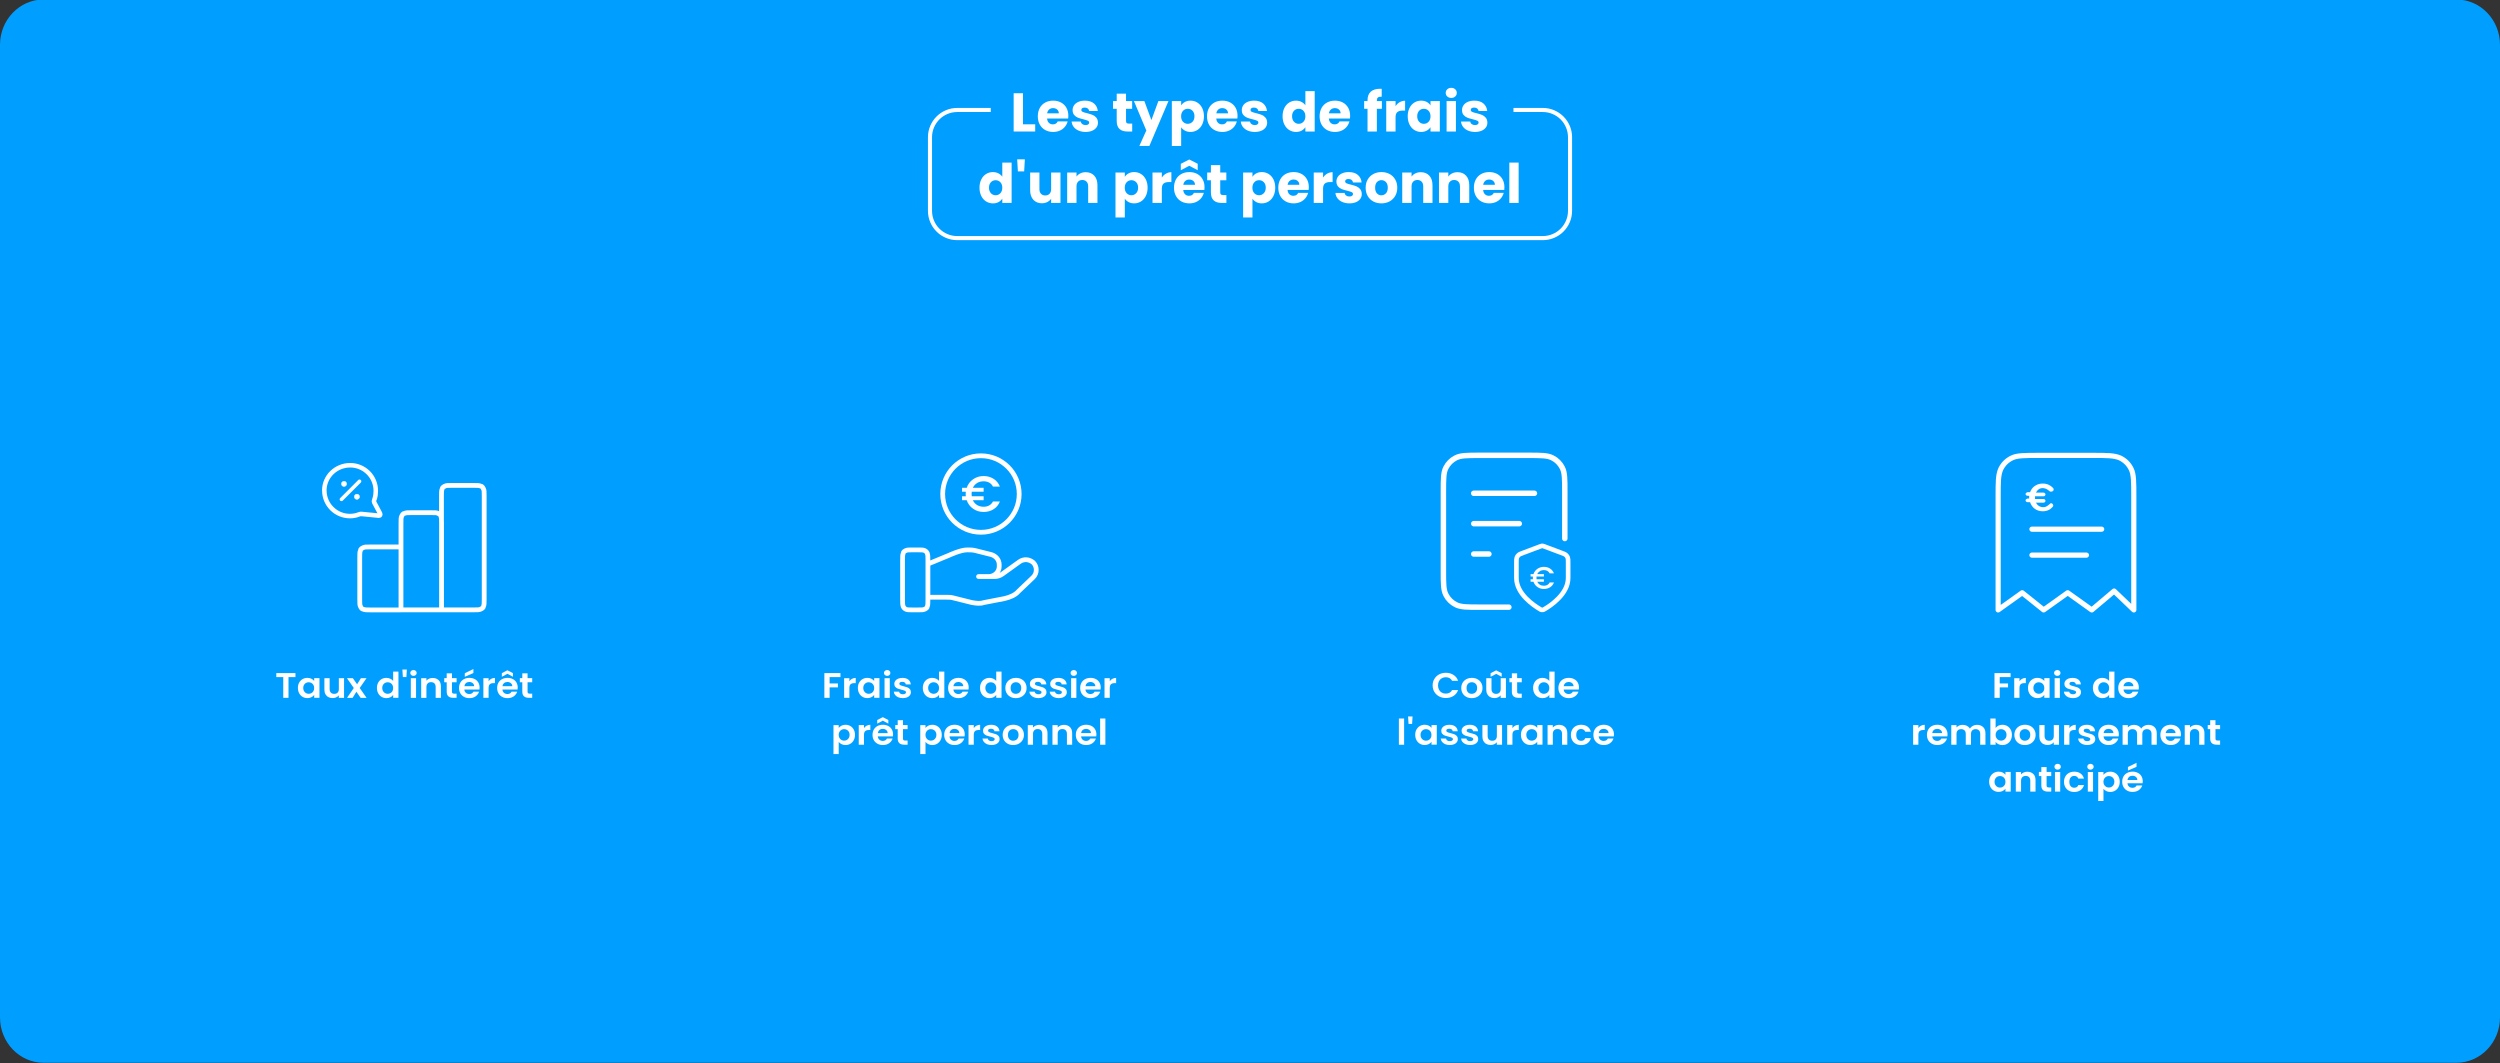 <svg width="917" height="390" viewBox="0 0 917 390" fill="none" xmlns="http://www.w3.org/2000/svg">
<rect x="0" y="0" width="917" height="390" fill="#333333" stroke="none"/>
<g clip-path="url(#clip0_2623_249)">
<path d="M16 -0.18H901C909.84 -0.18 917 7.27 917 16.45V373.19C917 382.37 909.84 389.82 901 389.82H16C7.16 389.82 0 382.37 0 373.19V16.45C0 7.27 7.16 -0.18 16 -0.18Z" fill="#009FFF"/>
<path d="M108.37 246.891V248.361H105.82V255.961H103.9V248.361H101.35V246.891H108.36H108.37Z" fill="white"/>
<path d="M109.73 250.401C110.04 249.841 110.45 249.401 110.98 249.101C111.5 248.801 112.09 248.641 112.74 248.641C113.31 248.641 113.8 248.751 114.23 248.961C114.65 249.181 114.99 249.451 115.25 249.781V248.751H117.18V255.951H115.25V254.901C115 255.241 114.66 255.521 114.23 255.741C113.8 255.961 113.3 256.071 112.73 256.071C112.09 256.071 111.51 255.911 110.98 255.601C110.45 255.291 110.04 254.851 109.73 254.281C109.42 253.711 109.27 253.061 109.27 252.321C109.27 251.581 109.42 250.951 109.73 250.381V250.401ZM114.96 251.231C114.78 250.911 114.53 250.671 114.22 250.501C113.91 250.331 113.58 250.251 113.22 250.251C112.86 250.251 112.54 250.331 112.23 250.501C111.93 250.671 111.68 250.911 111.5 251.221C111.31 251.541 111.22 251.911 111.22 252.341C111.22 252.771 111.31 253.151 111.5 253.481C111.69 253.801 111.93 254.051 112.24 254.231C112.55 254.401 112.87 254.491 113.22 254.491C113.57 254.491 113.91 254.411 114.22 254.241C114.53 254.071 114.78 253.831 114.96 253.511C115.14 253.191 115.23 252.811 115.23 252.371C115.23 251.931 115.14 251.551 114.96 251.231Z" fill="white"/>
<path d="M126.2 248.772V255.972H124.27V255.062C124.02 255.372 123.7 255.622 123.31 255.792C122.91 255.972 122.48 256.062 122.02 256.062C121.43 256.062 120.9 255.942 120.45 255.702C119.99 255.462 119.64 255.112 119.38 254.652C119.12 254.192 118.99 253.632 118.99 252.992V248.762H120.91V252.732C120.91 253.302 121.06 253.742 121.36 254.052C121.66 254.362 122.07 254.512 122.59 254.512C123.11 254.512 123.53 254.362 123.84 254.052C124.14 253.742 124.29 253.302 124.29 252.732V248.762H126.22L126.2 248.772Z" fill="white"/>
<path d="M132.28 255.97L130.72 253.73L129.34 255.97H127.29L129.77 252.36L127.27 248.77H129.43L130.98 250.99L132.38 248.77H134.43L131.94 252.36L134.46 255.97H132.3H132.28Z" fill="white"/>
<path d="M138.71 250.4C139.02 249.84 139.43 249.4 139.96 249.1C140.49 248.8 141.08 248.64 141.73 248.64C142.22 248.64 142.69 248.74 143.14 248.95C143.59 249.15 143.94 249.42 144.21 249.76V246.34H146.15V255.96H144.21V254.89C143.97 255.25 143.64 255.53 143.21 255.75C142.78 255.97 142.28 256.08 141.72 256.08C141.08 256.08 140.5 255.92 139.97 255.61C139.44 255.3 139.02 254.86 138.72 254.29C138.41 253.72 138.26 253.07 138.26 252.33C138.26 251.59 138.41 250.96 138.72 250.39L138.71 250.4ZM143.94 251.23C143.76 250.91 143.51 250.67 143.2 250.5C142.89 250.33 142.56 250.25 142.2 250.25C141.84 250.25 141.52 250.33 141.21 250.5C140.91 250.67 140.66 250.91 140.48 251.22C140.29 251.54 140.2 251.91 140.2 252.34C140.2 252.77 140.29 253.15 140.48 253.48C140.67 253.8 140.91 254.05 141.22 254.23C141.53 254.4 141.85 254.49 142.2 254.49C142.55 254.49 142.89 254.41 143.2 254.24C143.51 254.07 143.76 253.83 143.94 253.51C144.12 253.19 144.21 252.81 144.21 252.37C144.21 251.93 144.12 251.55 143.94 251.23Z" fill="white"/>
<path d="M149.23 245.59L149.07 248.35H147.77L147.59 245.59H149.23Z" fill="white"/>
<path d="M150.82 247.6C150.6 247.4 150.49 247.14 150.49 246.84C150.49 246.54 150.6 246.28 150.82 246.08C151.04 245.88 151.32 245.77 151.66 245.77C152 245.77 152.28 245.87 152.5 246.08C152.72 246.28 152.84 246.54 152.84 246.84C152.84 247.14 152.73 247.4 152.5 247.6C152.28 247.8 152 247.91 151.66 247.91C151.32 247.91 151.04 247.81 150.82 247.6ZM152.61 248.77V255.97H150.69V248.77H152.61Z" fill="white"/>
<path d="M160.89 249.472C161.45 250.012 161.72 250.772 161.72 251.742V255.972H159.8V251.992C159.8 251.422 159.65 250.982 159.35 250.672C159.05 250.362 158.64 250.212 158.12 250.212C157.6 250.212 157.17 250.362 156.87 250.672C156.57 250.982 156.41 251.422 156.41 251.992V255.972H154.49V248.772H156.41V249.672C156.67 249.362 156.99 249.112 157.39 248.942C157.79 248.762 158.22 248.672 158.7 248.672C159.6 248.672 160.33 248.942 160.89 249.482V249.472Z" fill="white"/>
<path d="M165.78 250.259V253.739C165.78 253.979 165.84 254.159 165.97 254.269C166.09 254.379 166.3 254.429 166.59 254.429H167.48V255.959H166.27C164.65 255.959 163.85 255.209 163.85 253.719V250.249H162.95V248.749H163.85V246.969H165.78V248.749H167.48V250.249H165.78V250.259Z" fill="white"/>
<path d="M175.85 252.911H170.31C170.35 253.431 170.55 253.841 170.89 254.131C171.23 254.421 171.64 254.571 172.14 254.571C172.85 254.571 173.36 254.281 173.66 253.701H175.73C175.51 254.391 175.09 254.961 174.47 255.411C173.85 255.861 173.09 256.081 172.18 256.081C171.45 256.081 170.8 255.931 170.22 255.621C169.64 255.311 169.19 254.881 168.86 254.311C168.53 253.741 168.37 253.101 168.37 252.361C168.37 251.621 168.53 250.961 168.85 250.401C169.17 249.841 169.62 249.401 170.19 249.101C170.76 248.801 171.43 248.641 172.17 248.641C172.91 248.641 173.54 248.791 174.11 249.081C174.68 249.371 175.12 249.791 175.44 250.331C175.76 250.871 175.91 251.491 175.91 252.201C175.91 252.461 175.89 252.691 175.86 252.901L175.85 252.911ZM173.92 251.691C173.92 251.221 173.73 250.851 173.39 250.571C173.05 250.291 172.62 250.151 172.12 250.151C171.65 250.151 171.25 250.291 170.92 250.561C170.6 250.831 170.4 251.211 170.32 251.701H173.92V251.691ZM173.64 246.871L170.49 248.241V246.941L173.64 245.391V246.871Z" fill="white"/>
<path d="M180.19 248.99C180.59 248.77 181.04 248.66 181.55 248.66V250.57H181.04C180.44 250.57 179.98 250.7 179.68 250.97C179.37 251.24 179.22 251.71 179.22 252.37V255.96H177.3V248.76H179.22V249.88C179.47 249.5 179.79 249.2 180.18 248.98L180.19 248.99Z" fill="white"/>
<path d="M189.83 252.912H184.29C184.34 253.432 184.53 253.842 184.87 254.132C185.21 254.422 185.62 254.572 186.12 254.572C186.83 254.572 187.34 254.282 187.64 253.702H189.71C189.49 254.392 189.07 254.962 188.45 255.412C187.83 255.862 187.07 256.082 186.16 256.082C185.43 256.082 184.78 255.932 184.2 255.622C183.62 255.312 183.17 254.882 182.84 254.312C182.52 253.752 182.35 253.102 182.35 252.362C182.35 251.622 182.51 250.962 182.83 250.402C183.15 249.842 183.6 249.402 184.17 249.102C184.75 248.802 185.41 248.642 186.16 248.642C186.91 248.642 187.53 248.792 188.1 249.082C188.67 249.372 189.11 249.792 189.43 250.332C189.74 250.872 189.9 251.492 189.9 252.202C189.9 252.462 189.88 252.692 189.84 252.902L189.83 252.912ZM186.12 247.142L184.08 248.232V246.902L186.12 245.852L188.15 246.902V248.232L186.12 247.142ZM187.9 251.692C187.9 251.222 187.71 250.852 187.37 250.572C187.03 250.292 186.6 250.152 186.1 250.152C185.63 250.152 185.23 250.292 184.9 250.562C184.57 250.832 184.38 251.212 184.3 251.702H187.9V251.692Z" fill="white"/>
<path d="M193.51 250.259V253.739C193.51 253.979 193.57 254.159 193.7 254.269C193.82 254.379 194.03 254.429 194.32 254.429H195.21V255.959H194C192.38 255.959 191.58 255.209 191.58 253.719V250.249H190.68V248.749H191.58V246.969H193.51V248.749H195.21V250.249H193.51V250.259Z" fill="white"/>
<path d="M308.28 246.891V248.361H304.3V250.691H307.35V252.131H304.3V255.961H302.38V246.891H308.28Z" fill="white"/>
<path d="M312.52 248.99C312.92 248.77 313.37 248.66 313.88 248.66V250.57H313.37C312.77 250.57 312.31 250.7 312.01 250.97C311.7 251.24 311.55 251.71 311.55 252.37V255.96H309.63V248.76H311.55V249.88C311.8 249.5 312.12 249.2 312.51 248.98L312.52 248.99Z" fill="white"/>
<path d="M315.13 250.401C315.44 249.841 315.85 249.401 316.38 249.101C316.9 248.801 317.49 248.641 318.14 248.641C318.71 248.641 319.2 248.751 319.63 248.961C320.05 249.181 320.39 249.451 320.65 249.781V248.751H322.58V255.951H320.65V254.901C320.4 255.241 320.06 255.521 319.63 255.741C319.2 255.961 318.7 256.071 318.13 256.071C317.49 256.071 316.91 255.911 316.38 255.601C315.85 255.291 315.44 254.851 315.13 254.281C314.82 253.711 314.67 253.061 314.67 252.321C314.67 251.581 314.82 250.951 315.13 250.381V250.401ZM320.37 251.231C320.19 250.911 319.94 250.671 319.63 250.501C319.32 250.331 318.99 250.251 318.63 250.251C318.27 250.251 317.95 250.331 317.65 250.501C317.35 250.671 317.1 250.911 316.92 251.221C316.73 251.541 316.64 251.911 316.64 252.341C316.64 252.771 316.73 253.151 316.92 253.481C317.11 253.801 317.35 254.051 317.66 254.231C317.97 254.401 318.29 254.491 318.64 254.491C318.99 254.491 319.33 254.411 319.64 254.241C319.95 254.071 320.2 253.831 320.38 253.511C320.56 253.191 320.65 252.811 320.65 252.371C320.65 251.931 320.56 251.551 320.38 251.231H320.37Z" fill="white"/>
<path d="M324.58 247.6C324.36 247.4 324.24 247.14 324.24 246.84C324.24 246.54 324.35 246.28 324.58 246.08C324.8 245.88 325.08 245.77 325.42 245.77C325.76 245.77 326.04 245.87 326.26 246.08C326.48 246.28 326.59 246.54 326.59 246.84C326.59 247.14 326.48 247.4 326.26 247.6C326.04 247.8 325.76 247.91 325.42 247.91C325.08 247.91 324.8 247.81 324.58 247.6ZM326.37 248.77V255.97H324.45V248.77H326.37Z" fill="white"/>
<path d="M329.49 255.768C329 255.558 328.61 255.268 328.32 254.908C328.03 254.548 327.87 254.138 327.85 253.698H329.78C329.82 253.978 329.96 254.208 330.21 254.388C330.46 254.568 330.77 254.658 331.15 254.658C331.53 254.658 331.8 254.588 332.01 254.448C332.22 254.308 332.32 254.128 332.32 253.918C332.32 253.688 332.2 253.508 331.94 253.388C331.69 253.268 331.29 253.148 330.74 253.008C330.17 252.878 329.71 252.748 329.35 252.608C328.99 252.468 328.68 252.258 328.42 251.968C328.16 251.678 328.03 251.298 328.03 250.808C328.03 250.408 328.15 250.048 328.39 249.718C328.63 249.388 328.98 249.128 329.43 248.938C329.88 248.748 330.41 248.648 331.02 248.648C331.92 248.648 332.64 248.858 333.18 249.288C333.72 249.718 334.01 250.298 334.07 251.028H332.24C332.21 250.738 332.09 250.518 331.86 250.348C331.63 250.178 331.34 250.098 330.96 250.098C330.61 250.098 330.35 250.158 330.16 250.278C329.97 250.398 329.88 250.568 329.88 250.788C329.88 251.028 330.01 251.218 330.26 251.338C330.52 251.468 330.91 251.588 331.45 251.718C332 251.848 332.45 251.978 332.8 252.118C333.16 252.258 333.46 252.468 333.72 252.758C333.98 253.048 334.11 253.428 334.12 253.908C334.12 254.328 334 254.698 333.76 255.028C333.52 255.358 333.17 255.618 332.72 255.798C332.27 255.988 331.74 256.078 331.14 256.078C330.54 256.078 329.96 255.968 329.47 255.758L329.49 255.768Z" fill="white"/>
<path d="M338.94 250.4C339.24 249.84 339.66 249.4 340.19 249.1C340.72 248.8 341.31 248.64 341.96 248.64C342.45 248.64 342.92 248.74 343.37 248.95C343.82 249.15 344.17 249.42 344.44 249.76V246.34H346.38V255.96H344.44V254.89C344.2 255.25 343.87 255.53 343.44 255.75C343.01 255.97 342.51 256.08 341.95 256.08C341.31 256.08 340.73 255.92 340.2 255.61C339.67 255.3 339.25 254.86 338.95 254.29C338.64 253.72 338.49 253.07 338.49 252.33C338.49 251.59 338.64 250.96 338.95 250.39L338.94 250.4ZM344.18 251.23C344 250.91 343.75 250.67 343.44 250.5C343.13 250.33 342.8 250.25 342.44 250.25C342.08 250.25 341.76 250.33 341.45 250.5C341.15 250.67 340.91 250.91 340.72 251.22C340.53 251.53 340.44 251.91 340.44 252.34C340.44 252.77 340.53 253.15 340.72 253.48C340.91 253.8 341.15 254.05 341.46 254.23C341.77 254.4 342.09 254.49 342.44 254.49C342.79 254.49 343.13 254.41 343.44 254.24C343.75 254.07 344 253.83 344.18 253.51C344.36 253.19 344.45 252.81 344.45 252.37C344.45 251.93 344.36 251.55 344.18 251.23Z" fill="white"/>
<path d="M355.25 252.911H349.71C349.76 253.431 349.95 253.841 350.29 254.131C350.63 254.421 351.04 254.571 351.54 254.571C352.25 254.571 352.76 254.281 353.06 253.701H355.13C354.91 254.391 354.49 254.961 353.87 255.411C353.25 255.861 352.49 256.081 351.58 256.081C350.85 256.081 350.2 255.931 349.62 255.621C349.04 255.311 348.59 254.881 348.26 254.311C347.93 253.741 347.77 253.101 347.77 252.361C347.77 251.621 347.93 250.961 348.25 250.401C348.57 249.841 349.02 249.401 349.59 249.101C350.17 248.801 350.83 248.641 351.58 248.641C352.33 248.641 352.95 248.791 353.52 249.081C354.09 249.371 354.53 249.791 354.85 250.331C355.16 250.871 355.32 251.491 355.32 252.201C355.32 252.461 355.3 252.691 355.27 252.901L355.25 252.911ZM353.32 251.691C353.32 251.221 353.13 250.851 352.78 250.571C352.43 250.291 352.01 250.151 351.51 250.151C351.04 250.151 350.64 250.291 350.31 250.561C349.98 250.831 349.79 251.211 349.71 251.701H353.31L353.32 251.691Z" fill="white"/>
<path d="M359.92 250.4C360.23 249.84 360.64 249.4 361.17 249.1C361.7 248.8 362.29 248.64 362.94 248.64C363.43 248.64 363.9 248.74 364.35 248.95C364.8 249.15 365.15 249.42 365.42 249.76V246.34H367.36V255.96H365.42V254.89C365.18 255.25 364.85 255.53 364.42 255.75C363.99 255.97 363.49 256.08 362.93 256.08C362.29 256.08 361.71 255.92 361.18 255.61C360.65 255.3 360.23 254.86 359.93 254.29C359.62 253.72 359.47 253.07 359.47 252.33C359.47 251.59 359.62 250.96 359.93 250.39L359.92 250.4ZM365.16 251.23C364.98 250.91 364.73 250.67 364.42 250.5C364.11 250.33 363.78 250.25 363.42 250.25C363.06 250.25 362.74 250.33 362.43 250.5C362.13 250.67 361.89 250.91 361.7 251.22C361.51 251.54 361.42 251.91 361.42 252.34C361.42 252.77 361.51 253.15 361.7 253.48C361.89 253.8 362.13 254.05 362.44 254.23C362.74 254.4 363.07 254.49 363.42 254.49C363.77 254.49 364.11 254.41 364.42 254.24C364.73 254.07 364.98 253.83 365.16 253.51C365.34 253.19 365.43 252.81 365.43 252.37C365.43 251.93 365.34 251.55 365.16 251.23Z" fill="white"/>
<path d="M370.64 255.621C370.06 255.311 369.6 254.881 369.26 254.311C368.93 253.751 368.76 253.101 368.76 252.361C368.76 251.621 368.93 250.971 369.27 250.411C369.61 249.851 370.08 249.411 370.67 249.101C371.26 248.791 371.92 248.641 372.66 248.641C373.4 248.641 374.05 248.791 374.64 249.101C375.23 249.411 375.7 249.841 376.04 250.411C376.38 250.981 376.55 251.621 376.55 252.361C376.55 253.101 376.37 253.751 376.02 254.311C375.67 254.871 375.19 255.311 374.6 255.621C374 255.931 373.33 256.081 372.6 256.081C371.87 256.081 371.21 255.931 370.63 255.621H370.64ZM373.59 254.261C373.9 254.101 374.14 253.861 374.32 253.541C374.5 253.221 374.59 252.831 374.59 252.371C374.59 251.691 374.4 251.161 374.02 250.791C373.64 250.421 373.18 250.241 372.63 250.241C372.08 250.241 371.62 250.421 371.25 250.791C370.88 251.161 370.7 251.691 370.7 252.371C370.7 253.051 370.88 253.581 371.24 253.951C371.6 254.321 372.05 254.501 372.6 254.501C372.95 254.501 373.27 254.421 373.58 254.261H373.59Z" fill="white"/>
<path d="M379.21 255.768C378.72 255.558 378.33 255.268 378.04 254.908C377.75 254.548 377.59 254.138 377.57 253.698H379.5C379.54 253.978 379.68 254.208 379.93 254.388C380.18 254.568 380.49 254.658 380.87 254.658C381.25 254.658 381.52 254.588 381.73 254.448C381.94 254.308 382.04 254.128 382.04 253.918C382.04 253.688 381.91 253.508 381.66 253.388C381.41 253.268 381.01 253.148 380.46 253.008C379.89 252.878 379.43 252.748 379.07 252.608C378.71 252.468 378.4 252.258 378.14 251.968C377.88 251.678 377.75 251.298 377.75 250.808C377.75 250.408 377.87 250.048 378.11 249.718C378.35 249.388 378.7 249.128 379.15 248.938C379.6 248.748 380.13 248.648 380.75 248.648C381.65 248.648 382.37 248.858 382.91 249.288C383.45 249.718 383.75 250.298 383.8 251.028H381.97C381.94 250.738 381.82 250.518 381.59 250.348C381.36 250.178 381.07 250.098 380.69 250.098C380.34 250.098 380.08 250.158 379.89 250.278C379.7 250.398 379.61 250.568 379.61 250.788C379.61 251.028 379.74 251.218 379.99 251.338C380.24 251.468 380.64 251.588 381.18 251.718C381.73 251.848 382.18 251.978 382.54 252.118C382.9 252.258 383.2 252.468 383.46 252.758C383.72 253.048 383.85 253.428 383.86 253.908C383.86 254.328 383.74 254.698 383.5 255.028C383.26 255.358 382.91 255.618 382.46 255.798C382.01 255.988 381.48 256.078 380.88 256.078C380.28 256.078 379.7 255.968 379.21 255.758V255.768Z" fill="white"/>
<path d="M386.67 255.768C386.18 255.558 385.79 255.268 385.5 254.908C385.21 254.548 385.05 254.138 385.03 253.698H386.96C387 253.978 387.14 254.208 387.39 254.388C387.64 254.568 387.95 254.658 388.33 254.658C388.71 254.658 388.98 254.588 389.19 254.448C389.4 254.308 389.5 254.128 389.5 253.918C389.5 253.688 389.37 253.508 389.12 253.388C388.87 253.268 388.47 253.148 387.92 253.008C387.35 252.878 386.89 252.748 386.53 252.608C386.17 252.468 385.86 252.258 385.6 251.968C385.34 251.678 385.21 251.298 385.21 250.808C385.21 250.408 385.33 250.048 385.57 249.718C385.81 249.388 386.16 249.128 386.61 248.938C387.06 248.748 387.59 248.648 388.21 248.648C389.11 248.648 389.83 248.858 390.37 249.288C390.91 249.718 391.2 250.298 391.26 251.028H389.43C389.4 250.738 389.28 250.518 389.05 250.348C388.83 250.178 388.53 250.098 388.15 250.098C387.8 250.098 387.54 250.158 387.35 250.278C387.16 250.398 387.07 250.568 387.07 250.788C387.07 251.028 387.2 251.218 387.45 251.338C387.71 251.468 388.1 251.588 388.64 251.718C389.19 251.848 389.64 251.978 390 252.118C390.36 252.258 390.66 252.468 390.92 252.758C391.18 253.048 391.31 253.428 391.32 253.908C391.32 254.328 391.2 254.698 390.96 255.028C390.72 255.358 390.37 255.618 389.92 255.798C389.47 255.988 388.94 256.078 388.34 256.078C387.74 256.078 387.16 255.968 386.67 255.758V255.768Z" fill="white"/>
<path d="M393.02 247.6C392.8 247.4 392.69 247.14 392.69 246.84C392.69 246.54 392.8 246.28 393.02 246.08C393.24 245.88 393.52 245.77 393.86 245.77C394.2 245.77 394.48 245.87 394.7 246.08C394.92 246.28 395.04 246.54 395.04 246.84C395.04 247.14 394.93 247.4 394.7 247.6C394.48 247.8 394.2 247.91 393.86 247.91C393.52 247.91 393.24 247.81 393.02 247.6ZM394.81 248.77V255.97H392.89V248.77H394.81Z" fill="white"/>
<path d="M403.69 252.911H398.15C398.19 253.431 398.39 253.841 398.73 254.131C399.07 254.421 399.48 254.571 399.98 254.571C400.69 254.571 401.2 254.281 401.5 253.701H403.57C403.35 254.391 402.93 254.961 402.31 255.411C401.69 255.861 400.93 256.081 400.02 256.081C399.29 256.081 398.64 255.931 398.06 255.621C397.48 255.311 397.03 254.881 396.7 254.311C396.38 253.751 396.21 253.101 396.21 252.361C396.21 251.621 396.37 250.961 396.69 250.401C397.01 249.841 397.46 249.401 398.03 249.101C398.6 248.801 399.27 248.641 400.01 248.641C400.75 248.641 401.38 248.791 401.95 249.081C402.52 249.371 402.96 249.791 403.28 250.331C403.59 250.871 403.75 251.491 403.75 252.201C403.75 252.461 403.73 252.691 403.69 252.901V252.911ZM401.76 251.691C401.76 251.221 401.57 250.851 401.23 250.571C400.89 250.291 400.46 250.151 399.96 250.151C399.49 250.151 399.09 250.291 398.76 250.561C398.43 250.831 398.24 251.211 398.16 251.701H401.76V251.691Z" fill="white"/>
<path d="M408.03 248.99C408.43 248.77 408.88 248.66 409.39 248.66V250.57H408.88C408.28 250.57 407.82 250.7 407.52 250.97C407.21 251.24 407.06 251.71 407.06 252.37V255.96H405.14V248.76H407.06V249.88C407.31 249.5 407.63 249.2 408.02 248.98L408.03 248.99Z" fill="white"/>
<path d="M308.65 266.178C309.08 265.958 309.58 265.848 310.14 265.848C310.79 265.848 311.37 265.998 311.9 266.308C312.43 266.608 312.84 267.038 313.15 267.598C313.46 268.158 313.61 268.808 313.61 269.538C313.61 270.268 313.46 270.928 313.15 271.498C312.84 272.068 312.43 272.508 311.9 272.818C311.37 273.128 310.79 273.288 310.14 273.288C309.58 273.288 309.09 273.178 308.67 272.958C308.25 272.738 307.9 272.468 307.64 272.138V276.598H305.72V265.968H307.64V267.008C307.89 266.678 308.23 266.408 308.66 266.178H308.65ZM311.36 268.418C311.17 268.098 310.93 267.858 310.62 267.698C310.32 267.538 309.98 267.448 309.63 267.448C309.28 267.448 308.96 267.528 308.65 267.698C308.34 267.868 308.1 268.108 307.91 268.428C307.72 268.748 307.63 269.128 307.63 269.558C307.63 269.988 307.72 270.368 307.91 270.688C308.1 271.008 308.34 271.258 308.65 271.418C308.96 271.578 309.28 271.668 309.63 271.668C309.98 271.668 310.32 271.578 310.62 271.408C310.93 271.238 311.17 270.988 311.36 270.668C311.55 270.348 311.64 269.968 311.64 269.528C311.64 269.088 311.55 268.718 311.36 268.408V268.418Z" fill="white"/>
<path d="M317.88 266.189C318.28 265.969 318.73 265.859 319.24 265.859V267.769H318.73C318.13 267.769 317.67 267.899 317.37 268.169C317.06 268.439 316.91 268.909 316.91 269.569V273.159H314.99V265.959H316.91V267.079C317.16 266.699 317.48 266.399 317.87 266.179L317.88 266.189Z" fill="white"/>
<path d="M327.52 270.111H321.98C322.02 270.631 322.22 271.041 322.56 271.331C322.9 271.621 323.31 271.771 323.81 271.771C324.52 271.771 325.03 271.481 325.33 270.901H327.4C327.18 271.591 326.76 272.161 326.14 272.611C325.52 273.061 324.76 273.281 323.85 273.281C323.12 273.281 322.47 273.131 321.89 272.821C321.31 272.511 320.86 272.081 320.53 271.511C320.21 270.951 320.04 270.301 320.04 269.561C320.04 268.821 320.2 268.161 320.52 267.601C320.84 267.041 321.29 266.601 321.86 266.301C322.43 266.001 323.1 265.841 323.84 265.841C324.58 265.841 325.21 265.991 325.78 266.281C326.35 266.571 326.79 266.991 327.11 267.531C327.42 268.071 327.58 268.691 327.58 269.401C327.58 269.661 327.56 269.891 327.52 270.101V270.111ZM323.81 264.341L321.77 265.431V264.101L323.81 263.051L325.84 264.101V265.431L323.81 264.341ZM325.59 268.891C325.59 268.421 325.4 268.051 325.06 267.771C324.72 267.491 324.29 267.351 323.79 267.351C323.32 267.351 322.92 267.491 322.59 267.761C322.26 268.031 322.07 268.411 321.99 268.901H325.59V268.891Z" fill="white"/>
<path d="M331.21 267.458V270.938C331.21 271.178 331.27 271.358 331.4 271.468C331.52 271.578 331.73 271.628 332.02 271.628H332.91V273.158H331.7C330.08 273.158 329.28 272.408 329.28 270.918V267.448H328.38V265.948H329.28V264.168H331.21V265.948H332.91V267.448H331.21V267.458Z" fill="white"/>
<path d="M340.48 266.178C340.91 265.958 341.41 265.848 341.97 265.848C342.62 265.848 343.2 265.998 343.73 266.308C344.26 266.608 344.67 267.038 344.98 267.598C345.29 268.158 345.44 268.808 345.44 269.538C345.44 270.268 345.29 270.928 344.98 271.498C344.67 272.068 344.26 272.508 343.73 272.818C343.21 273.128 342.62 273.288 341.97 273.288C341.41 273.288 340.92 273.178 340.5 272.958C340.08 272.738 339.73 272.468 339.47 272.138V276.598H337.55V265.968H339.47V267.008C339.72 266.678 340.06 266.408 340.49 266.178H340.48ZM343.19 268.418C343 268.098 342.76 267.858 342.45 267.698C342.14 267.538 341.81 267.448 341.46 267.448C341.11 267.448 340.79 267.528 340.48 267.698C340.18 267.868 339.93 268.108 339.74 268.428C339.55 268.748 339.46 269.128 339.46 269.558C339.46 269.988 339.55 270.368 339.74 270.688C339.93 271.008 340.17 271.258 340.48 271.418C340.79 271.588 341.11 271.668 341.46 271.668C341.81 271.668 342.15 271.578 342.45 271.408C342.76 271.238 343 270.988 343.19 270.668C343.38 270.348 343.47 269.968 343.47 269.528C343.47 269.088 343.38 268.718 343.19 268.408V268.418Z" fill="white"/>
<path d="M353.82 270.11H348.28C348.32 270.63 348.52 271.04 348.85 271.33C349.19 271.62 349.6 271.77 350.1 271.77C350.81 271.77 351.32 271.48 351.62 270.9H353.69C353.47 271.59 353.05 272.16 352.43 272.61C351.81 273.06 351.05 273.28 350.14 273.28C349.41 273.28 348.76 273.13 348.18 272.82C347.6 272.51 347.15 272.08 346.82 271.51C346.5 270.95 346.33 270.3 346.33 269.56C346.33 268.82 346.49 268.16 346.81 267.6C347.13 267.04 347.58 266.6 348.15 266.3C348.72 266 349.39 265.84 350.13 265.84C350.87 265.84 351.5 265.99 352.07 266.28C352.64 266.57 353.08 266.99 353.4 267.53C353.72 268.07 353.87 268.69 353.87 269.4C353.87 269.66 353.85 269.89 353.81 270.1L353.82 270.11ZM351.89 268.89C351.89 268.42 351.7 268.05 351.36 267.77C351.01 267.49 350.59 267.35 350.09 267.35C349.62 267.35 349.22 267.49 348.89 267.76C348.57 268.03 348.37 268.41 348.29 268.9H351.89V268.89Z" fill="white"/>
<path d="M358.15 266.189C358.55 265.969 359 265.859 359.51 265.859V267.769H359C358.4 267.769 357.94 267.899 357.64 268.169C357.33 268.439 357.18 268.909 357.18 269.569V273.159H355.26V265.959H357.18V267.079C357.43 266.699 357.75 266.399 358.15 266.179V266.189Z" fill="white"/>
<path d="M362.03 272.968C361.54 272.758 361.15 272.468 360.86 272.108C360.57 271.748 360.41 271.338 360.39 270.898H362.32C362.36 271.178 362.5 271.408 362.75 271.588C363 271.768 363.31 271.858 363.69 271.858C364.07 271.858 364.34 271.788 364.55 271.648C364.76 271.508 364.86 271.328 364.86 271.118C364.86 270.888 364.74 270.708 364.48 270.588C364.23 270.468 363.83 270.348 363.28 270.208C362.71 270.078 362.25 269.948 361.89 269.808C361.53 269.668 361.22 269.458 360.96 269.168C360.7 268.878 360.57 268.498 360.57 268.008C360.57 267.608 360.69 267.248 360.93 266.918C361.17 266.588 361.52 266.328 361.97 266.138C362.42 265.948 362.95 265.848 363.56 265.848C364.46 265.848 365.18 266.058 365.72 266.488C366.26 266.918 366.55 267.498 366.61 268.228H364.78C364.75 267.938 364.63 267.718 364.4 267.548C364.17 267.378 363.88 267.298 363.5 267.298C363.15 267.298 362.89 267.358 362.7 267.478C362.51 267.598 362.42 267.768 362.42 267.988C362.42 268.228 362.55 268.418 362.8 268.538C363.06 268.668 363.45 268.788 363.99 268.918C364.54 269.048 364.99 269.178 365.34 269.318C365.7 269.458 366 269.668 366.26 269.958C366.52 270.248 366.65 270.628 366.66 271.108C366.66 271.528 366.54 271.898 366.3 272.228C366.06 272.558 365.71 272.818 365.26 272.998C364.81 273.188 364.28 273.278 363.68 273.278C363.08 273.278 362.5 273.168 362.01 272.958L362.03 272.968Z" fill="white"/>
<path d="M369.66 272.82C369.08 272.51 368.62 272.08 368.28 271.51C367.95 270.95 367.78 270.3 367.78 269.56C367.78 268.82 367.95 268.17 368.29 267.61C368.63 267.05 369.1 266.61 369.69 266.3C370.28 265.99 370.95 265.84 371.68 265.84C372.41 265.84 373.07 265.99 373.67 266.3C374.26 266.61 374.73 267.04 375.07 267.61C375.41 268.17 375.58 268.82 375.58 269.56C375.58 270.3 375.4 270.95 375.05 271.51C374.7 272.07 374.22 272.51 373.63 272.82C373.03 273.13 372.36 273.28 371.63 273.28C370.9 273.28 370.24 273.13 369.66 272.82ZM372.61 271.46C372.91 271.3 373.16 271.06 373.34 270.74C373.52 270.42 373.61 270.03 373.61 269.57C373.61 268.89 373.42 268.36 373.04 267.99C372.66 267.62 372.2 267.44 371.65 267.44C371.1 267.44 370.64 267.62 370.27 267.99C369.9 268.36 369.72 268.89 369.72 269.57C369.72 270.25 369.9 270.78 370.26 271.15C370.62 271.52 371.07 271.7 371.62 271.7C371.97 271.7 372.29 271.62 372.6 271.46H372.61Z" fill="white"/>
<path d="M383.39 266.671C383.95 267.211 384.22 267.971 384.22 268.941V273.171H382.3V269.191C382.3 268.621 382.15 268.181 381.85 267.871C381.55 267.561 381.14 267.411 380.62 267.411C380.1 267.411 379.67 267.561 379.37 267.871C379.06 268.181 378.91 268.621 378.91 269.191V273.171H376.99V265.971H378.91V266.871C379.17 266.561 379.49 266.311 379.89 266.141C380.29 265.961 380.72 265.871 381.2 265.871C382.1 265.871 382.83 266.141 383.39 266.681V266.671Z" fill="white"/>
<path d="M392.44 266.671C393 267.211 393.27 267.971 393.27 268.941V273.171H391.35V269.191C391.35 268.621 391.2 268.181 390.9 267.871C390.6 267.561 390.19 267.411 389.67 267.411C389.15 267.411 388.72 267.561 388.42 267.871C388.11 268.181 387.96 268.621 387.96 269.191V273.171H386.04V265.971H387.96V266.871C388.21 266.561 388.54 266.311 388.94 266.141C389.34 265.961 389.77 265.871 390.25 265.871C391.15 265.871 391.88 266.141 392.44 266.681V266.671Z" fill="white"/>
<path d="M402.09 270.11H396.55C396.6 270.63 396.79 271.04 397.13 271.33C397.47 271.62 397.88 271.77 398.38 271.77C399.09 271.77 399.6 271.48 399.9 270.9H401.97C401.75 271.59 401.33 272.16 400.71 272.61C400.09 273.06 399.33 273.28 398.42 273.28C397.69 273.28 397.04 273.13 396.46 272.82C395.88 272.51 395.43 272.08 395.1 271.51C394.77 270.94 394.61 270.3 394.61 269.56C394.61 268.82 394.77 268.16 395.09 267.6C395.41 267.04 395.86 266.6 396.43 266.3C397.01 266 397.67 265.84 398.42 265.84C399.17 265.84 399.79 265.99 400.36 266.28C400.93 266.57 401.37 266.99 401.69 267.53C402 268.07 402.16 268.69 402.16 269.4C402.16 269.66 402.14 269.89 402.11 270.1L402.09 270.11ZM400.16 268.89C400.16 268.42 399.97 268.05 399.62 267.77C399.27 267.49 398.85 267.35 398.35 267.35C397.88 267.35 397.48 267.49 397.15 267.76C396.82 268.03 396.63 268.41 396.55 268.9H400.15L400.16 268.89Z" fill="white"/>
<path d="M405.45 263.551V273.171H403.53V263.551H405.45Z" fill="white"/>
<path d="M526.13 249.017C526.55 248.307 527.13 247.757 527.87 247.367C528.61 246.977 529.43 246.777 530.34 246.777C531.41 246.777 532.34 247.037 533.15 247.557C533.96 248.077 534.51 248.797 534.83 249.717H532.63C532.41 249.287 532.1 248.957 531.71 248.737C531.31 248.517 530.85 248.407 530.33 248.407C529.77 248.407 529.28 248.527 528.84 248.777C528.41 249.027 528.07 249.377 527.83 249.827C527.59 250.277 527.47 250.807 527.47 251.417C527.47 252.027 527.59 252.537 527.83 252.997C528.07 253.457 528.41 253.807 528.84 254.047C529.27 254.297 529.77 254.417 530.33 254.417C530.85 254.417 531.31 254.307 531.71 254.087C532.11 253.867 532.42 253.537 532.63 253.107H534.83C534.51 254.037 533.95 254.757 533.15 255.267C532.35 255.777 531.41 256.037 530.34 256.037C529.43 256.037 528.6 255.837 527.87 255.447C527.14 255.057 526.56 254.507 526.13 253.807C525.71 253.107 525.49 252.307 525.49 251.417C525.49 250.527 525.7 249.727 526.13 249.017Z" fill="white"/>
<path d="M537.87 255.621C537.29 255.311 536.83 254.881 536.49 254.311C536.16 253.751 535.99 253.101 535.99 252.361C535.99 251.621 536.16 250.971 536.5 250.411C536.84 249.851 537.31 249.411 537.9 249.101C538.49 248.791 539.15 248.641 539.89 248.641C540.63 248.641 541.28 248.791 541.87 249.101C542.46 249.411 542.93 249.841 543.27 250.411C543.61 250.971 543.78 251.621 543.78 252.361C543.78 253.101 543.6 253.751 543.25 254.311C542.9 254.871 542.42 255.311 541.83 255.621C541.23 255.931 540.56 256.081 539.83 256.081C539.1 256.081 538.44 255.931 537.86 255.621H537.87ZM540.82 254.261C541.13 254.101 541.37 253.861 541.55 253.541C541.73 253.221 541.82 252.831 541.82 252.371C541.82 251.691 541.63 251.161 541.25 250.791C540.87 250.421 540.41 250.241 539.86 250.241C539.31 250.241 538.85 250.421 538.48 250.791C538.11 251.161 537.93 251.691 537.93 252.371C537.93 253.051 538.11 253.581 538.47 253.951C538.83 254.321 539.28 254.501 539.83 254.501C540.18 254.501 540.5 254.421 540.81 254.261H540.82Z" fill="white"/>
<path d="M552.37 248.769V255.969H550.44V255.059C550.19 255.369 549.87 255.619 549.48 255.789C549.08 255.969 548.65 256.059 548.19 256.059C547.6 256.059 547.07 255.939 546.62 255.699C546.16 255.459 545.81 255.109 545.55 254.649C545.29 254.189 545.16 253.629 545.16 252.989V248.759H547.08V252.729C547.08 253.299 547.23 253.739 547.53 254.049C547.83 254.359 548.24 254.509 548.76 254.509C549.28 254.509 549.7 254.359 550.01 254.049C550.31 253.739 550.46 253.299 550.46 252.729V248.759H552.39L552.37 248.769ZM548.79 247.169L546.75 248.259V246.929L548.79 245.879L550.82 246.929V248.259L548.79 247.169Z" fill="white"/>
<path d="M556.49 250.259V253.739C556.49 253.979 556.55 254.159 556.67 254.269C556.79 254.379 557 254.429 557.29 254.429H558.18V255.959H556.97C555.35 255.959 554.55 255.209 554.55 253.719V250.249H553.65V248.749H554.55V246.969H556.48V248.749H558.18V250.249H556.48L556.49 250.259Z" fill="white"/>
<path d="M562.79 250.4C563.1 249.84 563.51 249.4 564.04 249.1C564.57 248.8 565.16 248.64 565.81 248.64C566.3 248.64 566.77 248.74 567.22 248.95C567.67 249.15 568.02 249.42 568.29 249.76V246.34H570.23V255.96H568.29V254.89C568.05 255.25 567.72 255.53 567.29 255.75C566.86 255.97 566.36 256.08 565.8 256.08C565.16 256.08 564.58 255.92 564.05 255.61C563.52 255.3 563.1 254.86 562.8 254.29C562.49 253.72 562.34 253.07 562.34 252.33C562.34 251.59 562.49 250.96 562.8 250.39L562.79 250.4ZM568.02 251.23C567.84 250.91 567.59 250.67 567.28 250.5C566.97 250.33 566.64 250.25 566.28 250.25C565.92 250.25 565.6 250.33 565.29 250.5C564.99 250.67 564.74 250.91 564.56 251.22C564.37 251.54 564.28 251.91 564.28 252.34C564.28 252.77 564.37 253.15 564.56 253.48C564.75 253.8 564.99 254.05 565.3 254.23C565.61 254.4 565.93 254.49 566.28 254.49C566.63 254.49 566.97 254.41 567.28 254.24C567.59 254.07 567.84 253.83 568.02 253.51C568.2 253.19 568.29 252.81 568.29 252.37C568.29 251.93 568.2 251.55 568.02 251.23Z" fill="white"/>
<path d="M579.1 252.911H573.56C573.61 253.431 573.8 253.841 574.14 254.131C574.48 254.421 574.89 254.571 575.39 254.571C576.1 254.571 576.61 254.281 576.91 253.701H578.98C578.76 254.391 578.34 254.961 577.72 255.411C577.1 255.861 576.34 256.081 575.43 256.081C574.7 256.081 574.05 255.931 573.47 255.621C572.89 255.311 572.44 254.881 572.11 254.311C571.79 253.751 571.62 253.101 571.62 252.361C571.62 251.621 571.78 250.961 572.1 250.401C572.42 249.841 572.87 249.401 573.44 249.101C574.02 248.801 574.68 248.641 575.43 248.641C576.18 248.641 576.8 248.791 577.37 249.081C577.94 249.371 578.38 249.791 578.7 250.331C579.01 250.871 579.17 251.491 579.17 252.201C579.17 252.461 579.15 252.691 579.11 252.901L579.1 252.911ZM577.17 251.691C577.17 251.221 576.98 250.851 576.64 250.571C576.3 250.291 575.87 250.151 575.37 250.151C574.9 250.151 574.5 250.291 574.17 250.561C573.84 250.831 573.65 251.211 573.57 251.701H577.17V251.691Z" fill="white"/>
<path d="M515.03 263.551V273.171H513.11V263.551H515.03Z" fill="white"/>
<path d="M518.13 262.789L517.96 265.549H516.66L516.48 262.789H518.12H518.13Z" fill="white"/>
<path d="M519.56 267.6C519.87 267.04 520.28 266.6 520.81 266.3C521.33 266 521.92 265.84 522.57 265.84C523.14 265.84 523.63 265.95 524.06 266.16C524.48 266.38 524.82 266.65 525.08 266.98V265.95H527.01V273.15H525.08V272.1C524.83 272.44 524.49 272.72 524.06 272.94C523.63 273.16 523.13 273.27 522.56 273.27C521.92 273.27 521.34 273.11 520.81 272.8C520.28 272.49 519.87 272.05 519.56 271.48C519.25 270.91 519.1 270.26 519.1 269.52C519.1 268.78 519.25 268.15 519.56 267.58V267.6ZM524.79 268.43C524.61 268.11 524.36 267.87 524.05 267.7C523.74 267.53 523.41 267.45 523.05 267.45C522.69 267.45 522.37 267.53 522.06 267.7C521.76 267.87 521.51 268.11 521.33 268.42C521.14 268.74 521.05 269.11 521.05 269.54C521.05 269.97 521.14 270.35 521.33 270.68C521.52 271 521.76 271.25 522.07 271.43C522.38 271.6 522.7 271.69 523.05 271.69C523.4 271.69 523.74 271.61 524.05 271.44C524.36 271.27 524.61 271.03 524.79 270.71C524.97 270.39 525.06 270.01 525.06 269.57C525.06 269.13 524.97 268.75 524.79 268.43Z" fill="white"/>
<path d="M530.11 272.968C529.62 272.758 529.23 272.468 528.94 272.108C528.65 271.748 528.49 271.338 528.47 270.898H530.4C530.44 271.178 530.58 271.408 530.83 271.588C531.08 271.768 531.39 271.858 531.77 271.858C532.15 271.858 532.42 271.788 532.63 271.648C532.84 271.508 532.94 271.328 532.94 271.118C532.94 270.888 532.81 270.708 532.56 270.588C532.31 270.468 531.91 270.348 531.36 270.208C530.79 270.078 530.33 269.948 529.97 269.808C529.61 269.668 529.3 269.458 529.04 269.168C528.78 268.878 528.65 268.498 528.65 268.008C528.65 267.608 528.77 267.248 529.01 266.918C529.25 266.588 529.6 266.328 530.05 266.138C530.5 265.948 531.03 265.848 531.64 265.848C532.54 265.848 533.26 266.058 533.8 266.488C534.34 266.918 534.63 267.498 534.69 268.228H532.86C532.83 267.938 532.71 267.718 532.48 267.548C532.25 267.378 531.96 267.298 531.58 267.298C531.23 267.298 530.97 267.358 530.78 267.478C530.59 267.598 530.5 267.768 530.5 267.988C530.5 268.228 530.63 268.418 530.88 268.538C531.14 268.668 531.53 268.788 532.07 268.918C532.62 269.048 533.07 269.178 533.42 269.318C533.78 269.458 534.08 269.668 534.34 269.958C534.6 270.248 534.73 270.628 534.74 271.108C534.74 271.528 534.62 271.898 534.38 272.228C534.14 272.558 533.79 272.818 533.34 272.998C532.89 273.188 532.36 273.278 531.76 273.278C531.16 273.278 530.58 273.168 530.09 272.958L530.11 272.968Z" fill="white"/>
<path d="M537.57 272.968C537.08 272.758 536.69 272.468 536.4 272.108C536.11 271.748 535.95 271.338 535.93 270.898H537.86C537.9 271.178 538.04 271.408 538.29 271.588C538.54 271.768 538.85 271.858 539.23 271.858C539.61 271.858 539.88 271.788 540.09 271.648C540.3 271.508 540.4 271.328 540.4 271.118C540.4 270.888 540.28 270.708 540.02 270.588C539.77 270.468 539.37 270.348 538.82 270.208C538.25 270.078 537.79 269.948 537.43 269.808C537.07 269.668 536.76 269.458 536.5 269.168C536.24 268.878 536.11 268.498 536.11 268.008C536.11 267.608 536.23 267.248 536.47 266.918C536.71 266.588 537.06 266.328 537.51 266.138C537.96 265.948 538.49 265.848 539.11 265.848C540.01 265.848 540.73 266.058 541.27 266.488C541.81 266.918 542.1 267.498 542.16 268.228H540.33C540.3 267.938 540.18 267.718 539.95 267.548C539.72 267.378 539.43 267.298 539.05 267.298C538.7 267.298 538.44 267.358 538.25 267.478C538.06 267.598 537.97 267.768 537.97 267.988C537.97 268.228 538.1 268.418 538.35 268.538C538.6 268.668 539 268.788 539.54 268.918C540.09 269.048 540.54 269.178 540.9 269.318C541.26 269.458 541.56 269.668 541.82 269.958C542.08 270.248 542.21 270.628 542.22 271.108C542.22 271.528 542.1 271.898 541.86 272.228C541.62 272.558 541.27 272.818 540.82 272.998C540.37 273.188 539.84 273.278 539.24 273.278C538.64 273.278 538.06 273.168 537.57 272.958V272.968Z" fill="white"/>
<path d="M550.96 265.967V273.167H549.03V272.257C548.78 272.567 548.46 272.817 548.07 272.987C547.67 273.167 547.24 273.257 546.78 273.257C546.19 273.257 545.66 273.137 545.21 272.897C544.75 272.657 544.4 272.307 544.14 271.847C543.88 271.387 543.75 270.827 543.75 270.187V265.957H545.67V269.927C545.67 270.497 545.82 270.937 546.12 271.247C546.42 271.557 546.83 271.707 547.35 271.707C547.87 271.707 548.29 271.557 548.6 271.247C548.9 270.937 549.05 270.497 549.05 269.927V265.957H550.98L550.96 265.967Z" fill="white"/>
<path d="M555.73 266.189C556.13 265.969 556.58 265.859 557.09 265.859V267.769H556.58C555.98 267.769 555.52 267.899 555.22 268.169C554.91 268.439 554.76 268.909 554.76 269.569V273.159H552.84V265.959H554.76V267.079C555.01 266.699 555.33 266.399 555.73 266.179V266.189Z" fill="white"/>
<path d="M558.34 267.6C558.65 267.04 559.06 266.6 559.59 266.3C560.11 266 560.7 265.84 561.35 265.84C561.92 265.84 562.41 265.95 562.84 266.16C563.26 266.38 563.6 266.65 563.86 266.98V265.95H565.79V273.15H563.86V272.1C563.61 272.44 563.27 272.72 562.84 272.94C562.41 273.16 561.91 273.27 561.34 273.27C560.7 273.27 560.12 273.11 559.59 272.8C559.06 272.49 558.65 272.05 558.34 271.48C558.03 270.91 557.88 270.26 557.88 269.52C557.88 268.78 558.03 268.15 558.34 267.58V267.6ZM563.58 268.43C563.4 268.11 563.15 267.87 562.84 267.7C562.53 267.53 562.2 267.45 561.84 267.45C561.48 267.45 561.16 267.53 560.85 267.7C560.55 267.87 560.31 268.11 560.12 268.42C559.93 268.74 559.84 269.11 559.84 269.54C559.84 269.97 559.93 270.35 560.12 270.68C560.31 271 560.55 271.25 560.86 271.43C561.17 271.6 561.49 271.69 561.84 271.69C562.19 271.69 562.53 271.61 562.84 271.44C563.15 271.27 563.4 271.03 563.58 270.71C563.76 270.39 563.85 270.01 563.85 269.57C563.85 269.13 563.76 268.75 563.58 268.43Z" fill="white"/>
<path d="M574.05 266.667C574.61 267.207 574.88 267.967 574.88 268.937V273.167H572.96V269.187C572.96 268.617 572.81 268.177 572.51 267.867C572.21 267.557 571.8 267.407 571.28 267.407C570.76 267.407 570.33 267.557 570.03 267.867C569.73 268.177 569.57 268.617 569.57 269.187V273.167H567.65V265.967H569.57V266.867C569.83 266.557 570.15 266.307 570.55 266.137C570.95 265.957 571.38 265.867 571.86 265.867C572.76 265.867 573.49 266.137 574.05 266.677V266.667Z" fill="white"/>
<path d="M576.69 267.608C577.01 267.048 577.45 266.618 578.02 266.308C578.59 265.998 579.23 265.848 579.96 265.848C580.9 265.848 581.68 266.068 582.29 266.518C582.91 266.968 583.32 267.588 583.53 268.398H581.46C581.35 268.088 581.17 267.838 580.91 267.668C580.65 267.498 580.33 267.398 579.95 267.398C579.4 267.398 578.97 267.588 578.65 267.968C578.33 268.348 578.17 268.878 578.17 269.578C578.17 270.278 578.33 270.798 578.65 271.168C578.97 271.548 579.4 271.738 579.95 271.738C580.73 271.738 581.23 271.408 581.47 270.748H583.54C583.33 271.528 582.92 272.148 582.29 272.608C581.67 273.068 580.89 273.298 579.96 273.298C579.23 273.298 578.58 273.148 578.02 272.838C577.45 272.528 577.01 272.098 576.69 271.538C576.37 270.978 576.21 270.328 576.21 269.578C576.21 268.828 576.37 268.178 576.69 267.618V267.608Z" fill="white"/>
<path d="M591.94 270.11H586.4C586.44 270.63 586.64 271.04 586.98 271.33C587.32 271.62 587.73 271.77 588.23 271.77C588.94 271.77 589.45 271.48 589.75 270.9H591.82C591.6 271.59 591.18 272.16 590.56 272.61C589.94 273.06 589.18 273.28 588.27 273.28C587.54 273.28 586.89 273.13 586.31 272.82C585.73 272.51 585.28 272.08 584.95 271.51C584.62 270.94 584.46 270.3 584.46 269.56C584.46 268.82 584.62 268.16 584.94 267.6C585.26 267.04 585.71 266.6 586.28 266.3C586.85 266 587.52 265.84 588.26 265.84C589 265.84 589.63 265.99 590.2 266.28C590.77 266.57 591.21 266.99 591.53 267.53C591.85 268.07 592 268.69 592 269.4C592 269.66 591.98 269.89 591.95 270.1L591.94 270.11ZM590.01 268.89C590.01 268.42 589.82 268.05 589.48 267.77C589.14 267.49 588.71 267.35 588.21 267.35C587.74 267.35 587.34 267.49 587.01 267.76C586.69 268.03 586.49 268.41 586.41 268.9H590.01V268.89Z" fill="white"/>
<path d="M737.48 246.891V248.361H733.5V250.691H736.55V252.131H733.5V255.961H731.58V246.891H737.48Z" fill="white"/>
<path d="M741.71 248.99C742.11 248.77 742.56 248.66 743.07 248.66V250.57H742.56C741.96 250.57 741.5 250.7 741.2 250.97C740.89 251.24 740.74 251.71 740.74 252.37V255.96H738.82V248.76H740.74V249.88C740.99 249.5 741.31 249.2 741.7 248.98L741.71 248.99Z" fill="white"/>
<path d="M744.33 250.401C744.64 249.841 745.05 249.401 745.58 249.101C746.1 248.801 746.69 248.641 747.34 248.641C747.91 248.641 748.4 248.751 748.83 248.961C749.25 249.181 749.59 249.451 749.85 249.781V248.751H751.78V255.951H749.85V254.901C749.6 255.241 749.26 255.521 748.83 255.741C748.4 255.961 747.9 256.071 747.33 256.071C746.69 256.071 746.11 255.911 745.58 255.601C745.05 255.291 744.64 254.851 744.33 254.281C744.02 253.711 743.87 253.061 743.87 252.321C743.87 251.581 744.02 250.951 744.33 250.381V250.401ZM749.57 251.231C749.39 250.911 749.14 250.671 748.83 250.501C748.52 250.331 748.19 250.251 747.83 250.251C747.47 250.251 747.15 250.331 746.85 250.501C746.55 250.671 746.3 250.911 746.12 251.221C745.93 251.541 745.84 251.911 745.84 252.341C745.84 252.771 745.93 253.151 746.12 253.481C746.31 253.801 746.55 254.051 746.86 254.231C747.17 254.401 747.49 254.491 747.84 254.491C748.19 254.491 748.53 254.411 748.84 254.241C749.15 254.071 749.4 253.831 749.58 253.511C749.76 253.191 749.85 252.811 749.85 252.371C749.85 251.931 749.76 251.551 749.58 251.231H749.57Z" fill="white"/>
<path d="M753.78 247.6C753.56 247.4 753.44 247.14 753.44 246.84C753.44 246.54 753.55 246.28 753.78 246.08C754 245.88 754.28 245.77 754.62 245.77C754.96 245.77 755.24 245.87 755.46 246.08C755.68 246.28 755.79 246.54 755.79 246.84C755.79 247.14 755.68 247.4 755.46 247.6C755.24 247.8 754.96 247.91 754.62 247.91C754.28 247.91 754 247.81 753.78 247.6ZM755.56 248.77V255.97H753.64V248.77H755.56Z" fill="white"/>
<path d="M758.68 255.768C758.19 255.558 757.8 255.268 757.51 254.908C757.22 254.548 757.06 254.138 757.04 253.698H758.97C759.01 253.978 759.15 254.208 759.4 254.388C759.65 254.568 759.96 254.658 760.34 254.658C760.72 254.658 760.99 254.588 761.2 254.448C761.41 254.308 761.51 254.128 761.51 253.918C761.51 253.688 761.39 253.508 761.13 253.388C760.88 253.268 760.48 253.148 759.93 253.008C759.36 252.878 758.9 252.748 758.54 252.608C758.18 252.468 757.87 252.258 757.61 251.968C757.35 251.678 757.22 251.298 757.22 250.808C757.22 250.408 757.34 250.048 757.58 249.718C757.82 249.388 758.17 249.128 758.62 248.938C759.07 248.748 759.6 248.648 760.21 248.648C761.11 248.648 761.83 248.858 762.37 249.288C762.91 249.718 763.2 250.298 763.26 251.028H761.43C761.4 250.738 761.28 250.518 761.05 250.348C760.82 250.178 760.53 250.098 760.15 250.098C759.8 250.098 759.54 250.158 759.35 250.278C759.16 250.398 759.07 250.568 759.07 250.788C759.07 251.028 759.2 251.218 759.45 251.338C759.71 251.468 760.1 251.588 760.64 251.718C761.19 251.848 761.64 251.978 761.99 252.118C762.35 252.258 762.65 252.468 762.91 252.758C763.17 253.048 763.3 253.428 763.31 253.908C763.31 254.328 763.19 254.698 762.95 255.028C762.71 255.358 762.36 255.618 761.91 255.798C761.46 255.988 760.93 256.078 760.33 256.078C759.73 256.078 759.15 255.968 758.66 255.758L758.68 255.768Z" fill="white"/>
<path d="M768.13 250.4C768.43 249.84 768.85 249.4 769.38 249.1C769.91 248.8 770.5 248.64 771.15 248.64C771.64 248.64 772.11 248.74 772.56 248.95C773.01 249.15 773.36 249.42 773.63 249.76V246.34H775.57V255.96H773.63V254.89C773.39 255.25 773.06 255.53 772.63 255.75C772.2 255.97 771.7 256.08 771.14 256.08C770.5 256.08 769.92 255.92 769.39 255.61C768.86 255.3 768.44 254.86 768.14 254.29C767.83 253.72 767.68 253.07 767.68 252.33C767.68 251.59 767.83 250.96 768.14 250.39L768.13 250.4ZM773.37 251.23C773.19 250.91 772.94 250.67 772.63 250.5C772.32 250.33 771.99 250.25 771.63 250.25C771.27 250.25 770.95 250.33 770.64 250.5C770.34 250.67 770.1 250.91 769.91 251.22C769.72 251.53 769.63 251.91 769.63 252.34C769.63 252.77 769.72 253.15 769.91 253.48C770.1 253.8 770.34 254.05 770.65 254.23C770.96 254.4 771.28 254.49 771.63 254.49C771.98 254.49 772.32 254.41 772.63 254.24C772.94 254.07 773.19 253.83 773.37 253.51C773.55 253.19 773.64 252.81 773.64 252.37C773.64 251.93 773.55 251.55 773.37 251.23Z" fill="white"/>
<path d="M784.45 252.911H778.91C778.96 253.431 779.15 253.841 779.49 254.131C779.83 254.421 780.24 254.571 780.74 254.571C781.45 254.571 781.96 254.281 782.26 253.701H784.33C784.11 254.391 783.69 254.961 783.07 255.411C782.45 255.861 781.69 256.081 780.78 256.081C780.05 256.081 779.4 255.931 778.82 255.621C778.24 255.311 777.79 254.881 777.46 254.311C777.13 253.741 776.97 253.101 776.97 252.361C776.97 251.621 777.13 250.961 777.45 250.401C777.77 249.841 778.22 249.401 778.79 249.101C779.37 248.801 780.03 248.641 780.78 248.641C781.53 248.641 782.15 248.791 782.72 249.081C783.29 249.371 783.73 249.791 784.05 250.331C784.36 250.871 784.52 251.491 784.52 252.201C784.52 252.461 784.5 252.691 784.47 252.901L784.45 252.911ZM782.52 251.691C782.52 251.221 782.33 250.851 781.98 250.571C781.63 250.291 781.21 250.151 780.71 250.151C780.24 250.151 779.84 250.291 779.51 250.561C779.18 250.831 778.99 251.211 778.91 251.701H782.51L782.52 251.691Z" fill="white"/>
<path d="M704.63 266.189C705.03 265.969 705.48 265.859 705.99 265.859V267.769H705.48C704.88 267.769 704.42 267.899 704.12 268.169C703.81 268.439 703.66 268.909 703.66 269.569V273.159H701.74V265.959H703.66V267.079C703.91 266.699 704.23 266.399 704.62 266.179L704.63 266.189Z" fill="white"/>
<path d="M714.28 270.11H708.74C708.79 270.63 708.98 271.04 709.32 271.33C709.66 271.62 710.07 271.77 710.57 271.77C711.28 271.77 711.79 271.48 712.09 270.9H714.16C713.94 271.59 713.52 272.16 712.9 272.61C712.28 273.06 711.52 273.28 710.61 273.28C709.88 273.28 709.23 273.13 708.65 272.82C708.07 272.51 707.62 272.08 707.29 271.51C706.96 270.94 706.8 270.3 706.8 269.56C706.8 268.82 706.96 268.16 707.28 267.6C707.6 267.04 708.05 266.6 708.62 266.3C709.2 266 709.86 265.84 710.61 265.84C711.36 265.84 711.98 265.99 712.55 266.28C713.12 266.57 713.56 266.99 713.88 267.53C714.19 268.07 714.35 268.69 714.35 269.4C714.35 269.66 714.33 269.89 714.3 270.1L714.28 270.11ZM712.35 268.89C712.35 268.42 712.16 268.05 711.81 267.77C711.46 267.49 711.04 267.35 710.54 267.35C710.07 267.35 709.67 267.49 709.34 267.76C709.01 268.03 708.82 268.41 708.74 268.9H712.34L712.35 268.89Z" fill="white"/>
<path d="M727.401 266.671C727.971 267.211 728.26 267.971 728.26 268.941V273.171H726.341V269.191C726.341 268.631 726.191 268.201 725.891 267.901C725.591 267.601 725.18 267.451 724.66 267.451C724.14 267.451 723.73 267.601 723.42 267.901C723.12 268.201 722.961 268.631 722.961 269.191V273.171H721.04V269.191C721.04 268.631 720.891 268.201 720.591 267.901C720.291 267.601 719.88 267.451 719.36 267.451C718.84 267.451 718.41 267.601 718.11 267.901C717.8 268.201 717.651 268.631 717.651 269.191V273.171H715.73V265.971H717.651V266.841C717.901 266.541 718.21 266.301 718.6 266.131C718.99 265.961 719.41 265.871 719.88 265.871C720.47 265.871 721 265.991 721.47 266.231C721.94 266.471 722.3 266.811 722.55 267.251C722.8 266.831 723.16 266.501 723.63 266.251C724.1 266.001 724.61 265.871 725.16 265.871C726.09 265.871 726.84 266.141 727.41 266.681L727.401 266.671Z" fill="white"/>
<path d="M733.01 266.171C733.44 265.951 733.94 265.851 734.5 265.851C735.15 265.851 735.73 266.001 736.26 266.311C736.78 266.611 737.2 267.041 737.51 267.601C737.82 268.161 737.97 268.811 737.97 269.541C737.97 270.271 737.82 270.931 737.51 271.501C737.2 272.071 736.79 272.511 736.26 272.821C735.73 273.131 735.15 273.291 734.5 273.291C733.93 273.291 733.44 273.181 733.01 272.971C732.59 272.761 732.25 272.481 731.99 272.141V273.171H730.07V263.551H731.99V267.021C732.24 266.671 732.58 266.391 733.01 266.171ZM735.72 268.421C735.53 268.101 735.29 267.861 734.98 267.701C734.67 267.541 734.34 267.451 733.99 267.451C733.64 267.451 733.32 267.531 733.01 267.701C732.7 267.871 732.46 268.111 732.27 268.431C732.08 268.751 731.99 269.131 731.99 269.561C731.99 269.991 732.08 270.371 732.27 270.691C732.46 271.011 732.7 271.261 733.01 271.421C733.32 271.581 733.64 271.671 733.99 271.671C734.34 271.671 734.68 271.581 734.98 271.411C735.28 271.241 735.53 270.991 735.72 270.671C735.91 270.351 736 269.971 736 269.531C736 269.091 735.91 268.721 735.72 268.411V268.421Z" fill="white"/>
<path d="M740.75 272.82C740.17 272.51 739.71 272.08 739.37 271.51C739.03 270.94 738.87 270.3 738.87 269.56C738.87 268.82 739.04 268.17 739.38 267.61C739.72 267.05 740.19 266.61 740.78 266.3C741.37 265.99 742.03 265.84 742.76 265.84C743.49 265.84 744.15 265.99 744.75 266.3C745.35 266.61 745.81 267.04 746.15 267.61C746.49 268.18 746.66 268.82 746.66 269.56C746.66 270.3 746.48 270.95 746.13 271.51C745.78 272.07 745.3 272.51 744.71 272.82C744.11 273.13 743.44 273.28 742.7 273.28C741.96 273.28 741.31 273.13 740.73 272.82H740.75ZM743.7 271.46C744.01 271.3 744.25 271.06 744.43 270.74C744.61 270.42 744.7 270.03 744.7 269.57C744.7 268.89 744.51 268.36 744.13 267.99C743.75 267.62 743.29 267.44 742.74 267.44C742.19 267.44 741.73 267.62 741.36 267.99C740.99 268.36 740.81 268.89 740.81 269.57C740.81 270.25 740.99 270.78 741.35 271.15C741.71 271.52 742.16 271.7 742.71 271.7C743.06 271.7 743.38 271.62 743.69 271.46H743.7Z" fill="white"/>
<path d="M755.25 265.971V273.171H753.32V272.261C753.07 272.571 752.75 272.821 752.36 272.991C751.96 273.171 751.53 273.261 751.07 273.261C750.48 273.261 749.95 273.141 749.5 272.901C749.04 272.661 748.69 272.311 748.42 271.851C748.16 271.391 748.03 270.831 748.03 270.191V265.961H749.95V269.931C749.95 270.501 750.1 270.941 750.4 271.251C750.7 271.561 751.11 271.711 751.63 271.711C752.15 271.711 752.57 271.561 752.88 271.251C753.18 270.941 753.33 270.501 753.33 269.931V265.961H755.26L755.25 265.971Z" fill="white"/>
<path d="M760.02 266.189C760.42 265.969 760.87 265.859 761.38 265.859V267.769H760.87C760.27 267.769 759.81 267.899 759.51 268.169C759.2 268.439 759.05 268.909 759.05 269.569V273.159H757.13V265.959H759.05V267.079C759.3 266.699 759.62 266.399 760.02 266.179V266.189Z" fill="white"/>
<path d="M763.9 272.968C763.41 272.758 763.02 272.468 762.73 272.108C762.44 271.748 762.28 271.338 762.26 270.898H764.19C764.23 271.178 764.37 271.408 764.62 271.588C764.87 271.768 765.18 271.858 765.56 271.858C765.94 271.858 766.21 271.788 766.42 271.648C766.63 271.508 766.73 271.328 766.73 271.118C766.73 270.888 766.6 270.708 766.35 270.588C766.1 270.468 765.7 270.348 765.15 270.208C764.58 270.078 764.12 269.948 763.76 269.808C763.4 269.668 763.09 269.458 762.83 269.168C762.57 268.878 762.44 268.498 762.44 268.008C762.44 267.608 762.56 267.248 762.8 266.918C763.04 266.588 763.39 266.328 763.84 266.138C764.29 265.948 764.82 265.848 765.44 265.848C766.34 265.848 767.06 266.058 767.6 266.488C768.14 266.918 768.43 267.498 768.49 268.228H766.66C766.63 267.938 766.51 267.718 766.28 267.548C766.06 267.378 765.76 267.298 765.38 267.298C765.03 267.298 764.77 267.358 764.58 267.478C764.39 267.598 764.3 267.768 764.3 267.988C764.3 268.228 764.43 268.418 764.68 268.538C764.94 268.668 765.33 268.788 765.87 268.918C766.42 269.048 766.87 269.178 767.23 269.318C767.59 269.458 767.89 269.668 768.15 269.958C768.41 270.248 768.54 270.628 768.55 271.108C768.55 271.528 768.43 271.898 768.19 272.228C767.95 272.558 767.6 272.818 767.15 272.998C766.7 273.188 766.17 273.278 765.57 273.278C764.97 273.278 764.39 273.168 763.9 272.958V272.968Z" fill="white"/>
<path d="M777.12 270.11H771.58C771.63 270.63 771.82 271.04 772.16 271.33C772.5 271.62 772.91 271.77 773.41 271.77C774.12 271.77 774.63 271.48 774.93 270.9H777C776.78 271.59 776.36 272.16 775.74 272.61C775.12 273.06 774.36 273.28 773.45 273.28C772.72 273.28 772.07 273.13 771.49 272.82C770.91 272.51 770.46 272.08 770.13 271.51C769.8 270.94 769.64 270.3 769.64 269.56C769.64 268.82 769.8 268.16 770.12 267.6C770.44 267.04 770.89 266.6 771.46 266.3C772.04 266 772.7 265.84 773.45 265.84C774.2 265.84 774.82 265.99 775.39 266.28C775.96 266.57 776.4 266.99 776.72 267.53C777.04 268.07 777.19 268.69 777.19 269.4C777.19 269.66 777.17 269.89 777.14 270.1L777.12 270.11ZM775.19 268.89C775.19 268.42 775 268.05 774.66 267.77C774.32 267.49 773.89 267.35 773.39 267.35C772.92 267.35 772.51 267.49 772.19 267.76C771.87 268.03 771.67 268.41 771.59 268.9H775.19V268.89Z" fill="white"/>
<path d="M790.24 266.671C790.81 267.211 791.1 267.971 791.1 268.941V273.171H789.18V269.191C789.18 268.631 789.03 268.201 788.73 267.901C788.43 267.601 788.02 267.451 787.5 267.451C786.98 267.451 786.57 267.601 786.26 267.901C785.96 268.201 785.8 268.631 785.8 269.191V273.171H783.88V269.191C783.88 268.631 783.73 268.201 783.43 267.901C783.13 267.601 782.72 267.451 782.2 267.451C781.68 267.451 781.25 267.601 780.95 267.901C780.64 268.201 780.49 268.631 780.49 269.191V273.171H778.57V265.971H780.49V266.841C780.74 266.541 781.05 266.301 781.44 266.131C781.83 265.961 782.25 265.871 782.72 265.871C783.31 265.871 783.84 265.991 784.31 266.231C784.78 266.471 785.14 266.811 785.39 267.251C785.64 266.831 786 266.501 786.47 266.251C786.94 266.001 787.45 265.871 788 265.871C788.93 265.871 789.68 266.141 790.25 266.681L790.24 266.671Z" fill="white"/>
<path d="M799.91 270.11H794.37C794.41 270.63 794.61 271.04 794.95 271.33C795.29 271.62 795.7 271.77 796.2 271.77C796.91 271.77 797.42 271.48 797.72 270.9H799.79C799.57 271.59 799.15 272.16 798.53 272.61C797.91 273.06 797.15 273.28 796.24 273.28C795.51 273.28 794.86 273.13 794.28 272.82C793.7 272.51 793.25 272.08 792.92 271.51C792.6 270.95 792.43 270.3 792.43 269.56C792.43 268.82 792.59 268.16 792.91 267.6C793.23 267.04 793.68 266.6 794.25 266.3C794.82 266 795.49 265.84 796.23 265.84C796.97 265.84 797.6 265.99 798.17 266.28C798.74 266.57 799.18 266.99 799.5 267.53C799.81 268.07 799.97 268.69 799.97 269.4C799.97 269.66 799.95 269.89 799.91 270.1V270.11ZM797.98 268.89C797.98 268.42 797.79 268.05 797.45 267.77C797.11 267.49 796.68 267.35 796.18 267.35C795.71 267.35 795.31 267.49 794.98 267.76C794.65 268.03 794.46 268.41 794.38 268.9H797.98V268.89Z" fill="white"/>
<path d="M807.76 266.671C808.32 267.211 808.59 267.971 808.59 268.941V273.171H806.67V269.191C806.67 268.621 806.52 268.181 806.22 267.871C805.92 267.561 805.51 267.411 804.99 267.411C804.47 267.411 804.04 267.561 803.74 267.871C803.44 268.181 803.28 268.621 803.28 269.191V273.171H801.36V265.971H803.28V266.871C803.53 266.561 803.86 266.311 804.26 266.141C804.66 265.961 805.09 265.871 805.57 265.871C806.47 265.871 807.2 266.141 807.76 266.681V266.671Z" fill="white"/>
<path d="M812.64 267.458V270.938C812.64 271.178 812.7 271.358 812.82 271.468C812.94 271.578 813.15 271.628 813.44 271.628H814.33V273.158H813.12C811.5 273.158 810.7 272.408 810.7 270.918V267.448H809.8V265.948H810.7V264.168H812.63V265.948H814.33V267.448H812.63L812.64 267.458Z" fill="white"/>
<path d="M730.09 284.799C730.4 284.239 730.81 283.799 731.34 283.499C731.87 283.199 732.45 283.039 733.1 283.039C733.67 283.039 734.16 283.149 734.58 283.359C735 283.579 735.34 283.849 735.6 284.179V283.149H737.53V290.349H735.6V289.299C735.35 289.639 735.01 289.919 734.58 290.139C734.15 290.359 733.65 290.469 733.08 290.469C732.44 290.469 731.86 290.309 731.33 289.999C730.81 289.689 730.39 289.249 730.08 288.679C729.78 288.109 729.62 287.459 729.62 286.719C729.62 285.979 729.77 285.349 730.08 284.779L730.09 284.799ZM735.33 285.629C735.15 285.309 734.9 285.069 734.59 284.899C734.28 284.729 733.95 284.649 733.59 284.649C733.23 284.649 732.91 284.729 732.6 284.899C732.3 285.069 732.05 285.309 731.87 285.619C731.69 285.929 731.59 286.309 731.59 286.739C731.59 287.169 731.68 287.549 731.87 287.879C732.06 288.199 732.3 288.449 732.61 288.629C732.92 288.799 733.24 288.889 733.59 288.889C733.94 288.889 734.28 288.809 734.59 288.639C734.9 288.469 735.15 288.229 735.33 287.909C735.51 287.589 735.6 287.209 735.6 286.769C735.6 286.329 735.51 285.949 735.33 285.629Z" fill="white"/>
<path d="M745.8 283.87C746.36 284.41 746.63 285.17 746.63 286.14V290.37H744.71V286.39C744.71 285.82 744.56 285.38 744.26 285.07C743.96 284.76 743.55 284.61 743.03 284.61C742.51 284.61 742.08 284.76 741.78 285.07C741.47 285.38 741.32 285.82 741.32 286.39V290.37H739.4V283.17H741.32V284.07C741.58 283.76 741.9 283.51 742.3 283.34C742.7 283.16 743.13 283.07 743.61 283.07C744.51 283.07 745.24 283.34 745.8 283.88V283.87Z" fill="white"/>
<path d="M750.69 284.661V288.141C750.69 288.381 750.75 288.561 750.88 288.671C751 288.781 751.21 288.831 751.5 288.831H752.39V290.361H751.18C749.56 290.361 748.76 289.611 748.76 288.121V284.651H747.86V283.151H748.76V281.371H750.69V283.151H752.39V284.651H750.69V284.661Z" fill="white"/>
<path d="M753.9 281.998C753.68 281.798 753.57 281.538 753.57 281.238C753.57 280.938 753.68 280.678 753.9 280.478C754.12 280.278 754.4 280.168 754.74 280.168C755.08 280.168 755.36 280.268 755.58 280.478C755.8 280.678 755.91 280.938 755.91 281.238C755.91 281.538 755.8 281.798 755.58 281.998C755.36 282.198 755.08 282.308 754.74 282.308C754.4 282.308 754.12 282.208 753.9 281.998ZM755.68 283.168V290.368H753.76V283.168H755.68Z" fill="white"/>
<path d="M757.56 284.811C757.88 284.251 758.32 283.821 758.89 283.511C759.46 283.201 760.1 283.051 760.83 283.051C761.77 283.051 762.55 283.271 763.16 283.721C763.77 284.171 764.19 284.791 764.4 285.601H762.33C762.22 285.291 762.04 285.041 761.78 284.871C761.52 284.691 761.2 284.601 760.82 284.601C760.27 284.601 759.84 284.791 759.52 285.171C759.2 285.551 759.04 286.081 759.04 286.781C759.04 287.481 759.2 288.001 759.52 288.371C759.84 288.751 760.27 288.941 760.82 288.941C761.6 288.941 762.1 288.611 762.34 287.951H764.41C764.2 288.731 763.79 289.351 763.16 289.811C762.53 290.271 761.76 290.501 760.83 290.501C760.1 290.501 759.45 290.351 758.89 290.041C758.32 289.731 757.88 289.301 757.56 288.741C757.24 288.181 757.08 287.531 757.08 286.781C757.08 286.031 757.24 285.381 757.56 284.821V284.811Z" fill="white"/>
<path d="M765.94 281.998C765.72 281.798 765.61 281.538 765.61 281.238C765.61 280.938 765.72 280.678 765.94 280.478C766.16 280.278 766.44 280.168 766.78 280.168C767.12 280.168 767.4 280.268 767.62 280.478C767.84 280.678 767.96 280.938 767.96 281.238C767.96 281.538 767.85 281.798 767.62 281.998C767.4 282.198 767.12 282.308 766.78 282.308C766.44 282.308 766.16 282.208 765.94 281.998ZM767.73 283.168V290.368H765.81V283.168H767.73Z" fill="white"/>
<path d="M772.56 283.381C772.99 283.161 773.49 283.051 774.05 283.051C774.7 283.051 775.28 283.201 775.81 283.511C776.33 283.811 776.75 284.241 777.06 284.801C777.37 285.361 777.52 286.011 777.52 286.741C777.52 287.471 777.37 288.131 777.06 288.701C776.75 289.271 776.34 289.711 775.81 290.021C775.28 290.331 774.7 290.491 774.05 290.491C773.49 290.491 773 290.381 772.58 290.161C772.16 289.941 771.81 289.671 771.55 289.341V293.801H769.63V283.171H771.55V284.211C771.8 283.881 772.14 283.611 772.57 283.381H772.56ZM775.27 285.621C775.08 285.301 774.84 285.061 774.53 284.901C774.22 284.741 773.89 284.651 773.54 284.651C773.19 284.651 772.87 284.731 772.56 284.901C772.25 285.071 772.01 285.311 771.82 285.631C771.63 285.951 771.54 286.331 771.54 286.761C771.54 287.191 771.63 287.571 771.82 287.891C772.01 288.211 772.25 288.461 772.56 288.621C772.87 288.781 773.19 288.871 773.54 288.871C773.89 288.871 774.23 288.781 774.53 288.611C774.83 288.441 775.08 288.191 775.27 287.871C775.46 287.551 775.55 287.171 775.55 286.731C775.55 286.291 775.46 285.921 775.27 285.611V285.621Z" fill="white"/>
<path d="M785.9 287.309H780.36C780.4 287.829 780.6 288.239 780.94 288.529C781.28 288.819 781.69 288.969 782.19 288.969C782.9 288.969 783.41 288.679 783.71 288.099H785.78C785.56 288.789 785.14 289.359 784.52 289.809C783.9 290.259 783.14 290.479 782.23 290.479C781.5 290.479 780.85 290.329 780.27 290.019C779.69 289.709 779.24 289.279 778.91 288.709C778.59 288.149 778.42 287.499 778.42 286.759C778.42 286.019 778.58 285.359 778.9 284.799C779.22 284.239 779.67 283.799 780.24 283.499C780.81 283.199 781.48 283.039 782.22 283.039C782.96 283.039 783.59 283.189 784.16 283.479C784.73 283.769 785.17 284.189 785.49 284.729C785.8 285.269 785.96 285.889 785.96 286.599C785.96 286.859 785.94 287.089 785.9 287.299V287.309ZM783.97 286.089C783.97 285.619 783.78 285.249 783.44 284.969C783.1 284.689 782.67 284.549 782.17 284.549C781.7 284.549 781.3 284.689 780.97 284.959C780.64 285.229 780.45 285.609 780.37 286.099H783.97V286.089ZM783.68 281.269L780.53 282.639V281.339L783.68 279.789V281.269Z" fill="white"/>
<path d="M375.23 45.599H379.71V48.239H371.81V34.199H375.23V45.599Z" fill="white"/>
<path d="M391.81 43.478H384.07C384.12 44.168 384.35 44.698 384.74 45.068C385.13 45.438 385.62 45.618 386.19 45.618C387.04 45.618 387.64 45.258 387.97 44.538H391.61C391.42 45.268 391.09 45.928 390.6 46.518C390.11 47.108 389.5 47.568 388.77 47.898C388.04 48.228 387.22 48.398 386.31 48.398C385.22 48.398 384.24 48.168 383.39 47.698C382.54 47.228 381.87 46.568 381.39 45.698C380.91 44.828 380.67 43.818 380.67 42.658C380.67 41.498 380.91 40.488 381.38 39.618C381.85 38.748 382.52 38.088 383.37 37.618C384.22 37.148 385.2 36.918 386.31 36.918C387.42 36.918 388.35 37.148 389.19 37.598C390.03 38.048 390.69 38.698 391.16 39.538C391.63 40.378 391.87 41.358 391.87 42.478C391.87 42.798 391.85 43.128 391.81 43.478ZM388.37 41.578C388.37 40.988 388.17 40.528 387.77 40.178C387.37 39.828 386.87 39.658 386.27 39.658C385.67 39.658 385.21 39.828 384.82 40.158C384.43 40.488 384.18 40.968 384.09 41.578H388.37Z" fill="white"/>
<path d="M395.61 47.898C394.85 47.568 394.25 47.108 393.81 46.528C393.37 45.948 393.12 45.298 393.07 44.578H396.45C396.49 44.968 396.67 45.278 396.99 45.518C397.31 45.758 397.7 45.878 398.17 45.878C398.6 45.878 398.93 45.798 399.16 45.628C399.39 45.458 399.51 45.248 399.51 44.978C399.51 44.658 399.34 44.418 399.01 44.268C398.68 44.118 398.14 43.948 397.39 43.758C396.59 43.568 395.92 43.378 395.39 43.168C394.86 42.958 394.4 42.638 394.01 42.188C393.62 41.738 393.43 41.138 393.43 40.378C393.43 39.738 393.61 39.158 393.96 38.628C394.31 38.098 394.83 37.688 395.52 37.378C396.21 37.068 397.02 36.918 397.97 36.918C399.37 36.918 400.47 37.268 401.28 37.958C402.09 38.648 402.55 39.568 402.67 40.718H399.51C399.46 40.328 399.29 40.028 399 39.798C398.71 39.568 398.34 39.458 397.87 39.458C397.47 39.458 397.16 39.538 396.95 39.688C396.74 39.838 396.63 40.048 396.63 40.318C396.63 40.638 396.8 40.878 397.14 41.038C397.48 41.198 398.01 41.358 398.73 41.518C399.56 41.728 400.23 41.938 400.75 42.148C401.27 42.358 401.73 42.688 402.12 43.148C402.51 43.608 402.72 44.228 402.73 44.998C402.73 45.648 402.55 46.238 402.18 46.748C401.81 47.258 401.29 47.668 400.6 47.958C399.91 48.248 399.12 48.398 398.21 48.398C397.24 48.398 396.37 48.228 395.61 47.898Z" fill="white"/>
<path d="M415.29 45.339V48.239H413.55C412.31 48.239 411.34 47.939 410.65 47.329C409.96 46.719 409.61 45.729 409.61 44.359V39.919H408.25V37.079H409.61V34.359H413.03V37.079H415.27V39.919H413.03V44.399C413.03 44.729 413.11 44.969 413.27 45.119C413.43 45.269 413.7 45.339 414.07 45.339H415.29Z" fill="white"/>
<path d="M428.59 37.078L421.59 53.538H417.91L420.47 47.858L415.93 37.078H419.75L422.33 44.058L424.89 37.078H428.59Z" fill="white"/>
<path d="M434.63 37.398C435.22 37.078 435.9 36.918 436.69 36.918C437.61 36.918 438.44 37.148 439.19 37.618C439.94 38.088 440.53 38.748 440.96 39.618C441.39 40.488 441.61 41.488 441.61 42.638C441.61 43.788 441.39 44.798 440.96 45.668C440.53 46.538 439.94 47.218 439.19 47.688C438.44 48.158 437.61 48.398 436.69 48.398C435.92 48.398 435.23 48.238 434.64 47.918C434.05 47.598 433.58 47.188 433.25 46.678V53.558H429.83V37.078H433.25V38.658C433.58 38.138 434.04 37.718 434.63 37.398ZM437.42 40.628C436.95 40.138 436.36 39.898 435.67 39.898C434.98 39.898 434.41 40.148 433.94 40.638C433.47 41.128 433.23 41.808 433.23 42.658C433.23 43.508 433.47 44.188 433.94 44.678C434.41 45.168 434.99 45.418 435.67 45.418C436.35 45.418 436.93 45.168 437.41 44.668C437.89 44.168 438.13 43.488 438.13 42.638C438.13 41.788 437.89 41.118 437.42 40.628Z" fill="white"/>
<path d="M453.87 43.478H446.13C446.18 44.168 446.41 44.698 446.8 45.068C447.19 45.438 447.68 45.618 448.25 45.618C449.1 45.618 449.7 45.258 450.03 44.538H453.67C453.48 45.268 453.15 45.928 452.66 46.518C452.17 47.108 451.56 47.568 450.83 47.898C450.1 48.228 449.28 48.398 448.37 48.398C447.28 48.398 446.3 48.168 445.45 47.698C444.6 47.228 443.93 46.568 443.45 45.698C442.97 44.828 442.73 43.818 442.73 42.658C442.73 41.498 442.97 40.488 443.44 39.618C443.91 38.748 444.58 38.088 445.43 37.618C446.28 37.148 447.26 36.918 448.37 36.918C449.48 36.918 450.41 37.148 451.25 37.598C452.09 38.048 452.75 38.698 453.22 39.538C453.69 40.378 453.93 41.358 453.93 42.478C453.93 42.798 453.91 43.128 453.87 43.478ZM450.43 41.578C450.43 40.988 450.23 40.528 449.83 40.178C449.43 39.828 448.93 39.658 448.33 39.658C447.73 39.658 447.27 39.828 446.88 40.158C446.49 40.488 446.24 40.968 446.15 41.578H450.43Z" fill="white"/>
<path d="M457.67 47.898C456.91 47.568 456.31 47.108 455.87 46.528C455.43 45.948 455.18 45.298 455.13 44.578H458.51C458.55 44.968 458.73 45.278 459.05 45.518C459.37 45.758 459.76 45.878 460.23 45.878C460.66 45.878 460.99 45.798 461.22 45.628C461.45 45.458 461.57 45.248 461.57 44.978C461.57 44.658 461.4 44.418 461.07 44.268C460.74 44.118 460.2 43.948 459.45 43.758C458.65 43.568 457.98 43.378 457.45 43.168C456.92 42.958 456.46 42.638 456.07 42.188C455.68 41.738 455.49 41.138 455.49 40.378C455.49 39.738 455.67 39.158 456.02 38.628C456.37 38.098 456.89 37.688 457.58 37.378C458.27 37.068 459.08 36.918 460.03 36.918C461.43 36.918 462.53 37.268 463.34 37.958C464.15 38.648 464.61 39.568 464.73 40.718H461.57C461.52 40.328 461.35 40.028 461.06 39.798C460.77 39.568 460.4 39.458 459.93 39.458C459.53 39.458 459.22 39.538 459.01 39.688C458.8 39.838 458.69 40.048 458.69 40.318C458.69 40.638 458.86 40.878 459.2 41.038C459.54 41.198 460.07 41.358 460.79 41.518C461.62 41.728 462.29 41.938 462.81 42.148C463.33 42.358 463.79 42.688 464.18 43.148C464.57 43.608 464.78 44.228 464.79 44.998C464.79 45.648 464.61 46.238 464.24 46.748C463.87 47.258 463.35 47.668 462.66 47.958C461.97 48.248 461.18 48.398 460.27 48.398C459.3 48.398 458.43 48.228 457.67 47.898Z" fill="white"/>
<path d="M471.1 39.617C471.53 38.748 472.12 38.087 472.87 37.617C473.62 37.148 474.45 36.917 475.37 36.917C476.1 36.917 476.77 37.068 477.38 37.377C477.99 37.688 478.46 38.097 478.81 38.617V33.438H482.23V48.237H478.81V46.638C478.49 47.167 478.03 47.597 477.44 47.917C476.85 48.237 476.16 48.398 475.37 48.398C474.45 48.398 473.62 48.157 472.87 47.688C472.12 47.218 471.53 46.538 471.1 45.667C470.67 44.797 470.45 43.788 470.45 42.638C470.45 41.487 470.67 40.487 471.1 39.617ZM478.1 40.638C477.63 40.148 477.05 39.898 476.37 39.898C475.69 39.898 475.11 40.138 474.64 40.627C474.17 41.117 473.93 41.788 473.93 42.638C473.93 43.487 474.17 44.167 474.64 44.667C475.11 45.167 475.69 45.417 476.37 45.417C477.05 45.417 477.63 45.167 478.1 44.678C478.57 44.188 478.81 43.508 478.81 42.657C478.81 41.807 478.57 41.127 478.1 40.638Z" fill="white"/>
<path d="M495.17 43.478H487.43C487.48 44.168 487.71 44.698 488.1 45.068C488.49 45.438 488.98 45.618 489.55 45.618C490.4 45.618 491 45.258 491.33 44.538H494.97C494.78 45.268 494.45 45.928 493.96 46.518C493.47 47.108 492.86 47.568 492.13 47.898C491.4 48.228 490.58 48.398 489.67 48.398C488.58 48.398 487.6 48.168 486.75 47.698C485.9 47.228 485.23 46.568 484.75 45.698C484.27 44.828 484.03 43.818 484.03 42.658C484.03 41.498 484.27 40.488 484.74 39.618C485.21 38.748 485.88 38.088 486.73 37.618C487.58 37.148 488.56 36.918 489.67 36.918C490.78 36.918 491.71 37.148 492.55 37.598C493.39 38.048 494.05 38.698 494.52 39.538C494.99 40.378 495.23 41.358 495.23 42.478C495.23 42.798 495.21 43.128 495.17 43.478ZM491.73 41.578C491.73 40.988 491.53 40.528 491.13 40.178C490.73 39.828 490.23 39.658 489.63 39.658C489.03 39.658 488.57 39.828 488.18 40.158C487.79 40.488 487.54 40.968 487.45 41.578H491.73Z" fill="white"/>
<path d="M506.87 39.919H505.03V48.239H501.61V39.919H500.37V37.079H501.61V36.759C501.61 35.389 502 34.339 502.79 33.629C503.58 32.919 504.73 32.559 506.25 32.559C506.5 32.559 506.69 32.559 506.81 32.579V35.479C506.16 35.439 505.7 35.529 505.43 35.759C505.16 35.989 505.03 36.389 505.03 36.979V37.079H506.87V39.919Z" fill="white"/>
<path d="M513.39 37.487C513.99 37.137 514.66 36.957 515.39 36.957V40.577H514.45C513.6 40.577 512.96 40.757 512.53 41.127C512.1 41.497 511.89 42.137 511.89 43.057V48.237H508.47V37.077H511.89V38.937C512.29 38.327 512.79 37.837 513.39 37.487Z" fill="white"/>
<path d="M517 39.618C517.43 38.748 518.02 38.088 518.77 37.618C519.52 37.148 520.35 36.918 521.27 36.918C522.06 36.918 522.75 37.078 523.34 37.398C523.93 37.718 524.39 38.138 524.71 38.658V37.078H528.13V48.238H524.71V46.658C524.38 47.178 523.91 47.598 523.32 47.918C522.73 48.238 522.04 48.398 521.25 48.398C520.34 48.398 519.52 48.158 518.77 47.688C518.02 47.218 517.43 46.538 517 45.668C516.57 44.798 516.35 43.788 516.35 42.638C516.35 41.488 516.57 40.488 517 39.618ZM524 40.638C523.53 40.148 522.95 39.898 522.27 39.898C521.59 39.898 521.01 40.138 520.54 40.628C520.07 41.118 519.83 41.788 519.83 42.638C519.83 43.488 520.07 44.168 520.54 44.668C521.01 45.168 521.59 45.418 522.27 45.418C522.95 45.418 523.53 45.168 524 44.678C524.47 44.188 524.71 43.508 524.71 42.658C524.71 41.808 524.47 41.128 524 40.638Z" fill="white"/>
<path d="M530.86 35.389C530.48 35.039 530.29 34.599 530.29 34.079C530.29 33.559 530.48 33.099 530.86 32.749C531.24 32.399 531.73 32.219 532.33 32.219C532.93 32.219 533.4 32.399 533.78 32.749C534.16 33.099 534.35 33.549 534.35 34.079C534.35 34.609 534.16 35.039 533.78 35.389C533.4 35.739 532.92 35.919 532.33 35.919C531.74 35.919 531.24 35.739 530.86 35.389ZM534.03 37.079V48.239H530.61V37.079H534.03Z" fill="white"/>
<path d="M538.45 47.898C537.69 47.568 537.09 47.108 536.65 46.528C536.21 45.948 535.96 45.298 535.91 44.578H539.29C539.33 44.968 539.51 45.278 539.83 45.518C540.15 45.758 540.54 45.878 541.01 45.878C541.44 45.878 541.77 45.798 542 45.628C542.23 45.458 542.35 45.248 542.35 44.978C542.35 44.658 542.18 44.418 541.85 44.268C541.52 44.118 540.98 43.948 540.23 43.758C539.43 43.568 538.76 43.378 538.23 43.168C537.7 42.958 537.24 42.638 536.85 42.188C536.46 41.738 536.27 41.138 536.27 40.378C536.27 39.738 536.45 39.158 536.8 38.628C537.15 38.098 537.67 37.688 538.36 37.378C539.05 37.068 539.86 36.918 540.81 36.918C542.21 36.918 543.31 37.268 544.12 37.958C544.93 38.648 545.39 39.568 545.51 40.718H542.35C542.3 40.328 542.13 40.028 541.84 39.798C541.55 39.568 541.18 39.458 540.71 39.458C540.31 39.458 540 39.538 539.79 39.688C539.58 39.838 539.47 40.048 539.47 40.318C539.47 40.638 539.64 40.878 539.98 41.038C540.32 41.198 540.85 41.358 541.57 41.518C542.4 41.728 543.07 41.938 543.59 42.148C544.11 42.358 544.57 42.688 544.96 43.148C545.35 43.608 545.56 44.228 545.57 44.998C545.57 45.648 545.39 46.238 545.02 46.748C544.65 47.258 544.13 47.668 543.44 47.958C542.75 48.248 541.96 48.398 541.05 48.398C540.08 48.398 539.21 48.228 538.45 47.898Z" fill="white"/>
<path d="M359.93 65.821C360.36 64.951 360.95 64.291 361.7 63.821C362.45 63.351 363.28 63.121 364.2 63.121C364.93 63.121 365.6 63.271 366.21 63.581C366.82 63.891 367.29 64.301 367.64 64.821V59.641H371.06V74.441H367.64V72.841C367.32 73.371 366.86 73.801 366.27 74.121C365.68 74.441 364.99 74.601 364.2 74.601C363.28 74.601 362.45 74.361 361.7 73.891C360.95 73.421 360.36 72.741 359.93 71.871C359.5 71.001 359.28 69.991 359.28 68.841C359.28 67.691 359.5 66.691 359.93 65.821ZM366.93 66.841C366.46 66.351 365.88 66.101 365.2 66.101C364.52 66.101 363.94 66.341 363.47 66.831C363 67.321 362.76 67.991 362.76 68.841C362.76 69.691 363 70.371 363.47 70.871C363.94 71.371 364.52 71.621 365.2 71.621C365.88 71.621 366.46 71.371 366.93 70.881C367.4 70.391 367.64 69.711 367.64 68.861C367.64 68.011 367.4 67.331 366.93 66.841Z" fill="white"/>
<path d="M375.92 58.438L375.66 62.858H373.36L373.1 58.438H375.92Z" fill="white"/>
<path d="M388.98 63.277V74.437H385.56V72.917C385.21 73.407 384.74 73.807 384.15 74.107C383.56 74.407 382.9 74.557 382.18 74.557C381.33 74.557 380.57 74.367 379.92 73.987C379.27 73.607 378.76 73.057 378.4 72.337C378.04 71.617 377.86 70.767 377.86 69.797V63.277H381.26V69.337C381.26 70.087 381.45 70.667 381.84 71.077C382.23 71.487 382.75 71.697 383.4 71.697C384.05 71.697 384.59 71.487 384.98 71.077C385.37 70.667 385.56 70.087 385.56 69.337V63.277H388.98Z" fill="white"/>
<path d="M401.37 64.43C402.15 65.28 402.54 66.44 402.54 67.92V74.44H399.14V68.38C399.14 67.63 398.95 67.05 398.56 66.64C398.17 66.23 397.65 66.02 397 66.02C396.35 66.02 395.83 66.23 395.44 66.64C395.05 67.05 394.86 67.63 394.86 68.38V74.44H391.44V63.28H394.86V64.76C395.21 64.27 395.67 63.88 396.26 63.59C396.85 63.3 397.51 63.16 398.24 63.16C399.55 63.16 400.59 63.58 401.37 64.43Z" fill="white"/>
<path d="M413.96 63.597C414.55 63.277 415.23 63.117 416.02 63.117C416.94 63.117 417.77 63.347 418.52 63.817C419.27 64.287 419.86 64.947 420.29 65.817C420.72 66.687 420.94 67.687 420.94 68.837C420.94 69.987 420.72 70.997 420.29 71.867C419.86 72.737 419.27 73.417 418.52 73.887C417.77 74.357 416.94 74.597 416.02 74.597C415.25 74.597 414.56 74.437 413.97 74.117C413.38 73.797 412.91 73.387 412.58 72.877V79.757H409.16V63.277H412.58V64.857C412.91 64.337 413.37 63.917 413.96 63.597ZM416.75 66.827C416.28 66.337 415.69 66.097 415 66.097C414.31 66.097 413.74 66.347 413.27 66.837C412.8 67.327 412.56 68.007 412.56 68.857C412.56 69.707 412.8 70.387 413.27 70.877C413.74 71.367 414.32 71.617 415 71.617C415.68 71.617 416.26 71.367 416.74 70.867C417.22 70.367 417.46 69.687 417.46 68.837C417.46 67.987 417.22 67.317 416.75 66.827Z" fill="white"/>
<path d="M427.66 63.69C428.26 63.34 428.93 63.16 429.66 63.16V66.78H428.72C427.87 66.78 427.23 66.96 426.8 67.33C426.37 67.7 426.16 68.34 426.16 69.26V74.44H422.74V63.28H426.16V65.14C426.56 64.53 427.06 64.04 427.66 63.69Z" fill="white"/>
<path d="M441.76 69.68H434.02C434.07 70.37 434.3 70.9 434.69 71.27C435.08 71.64 435.57 71.82 436.14 71.82C436.99 71.82 437.59 71.46 437.92 70.74H441.56C441.37 71.47 441.04 72.13 440.55 72.72C440.06 73.31 439.45 73.77 438.72 74.1C437.99 74.43 437.17 74.6 436.26 74.6C435.17 74.6 434.19 74.37 433.34 73.9C432.49 73.43 431.82 72.77 431.34 71.9C430.86 71.03 430.62 70.02 430.62 68.86C430.62 67.7 430.86 66.69 431.33 65.82C431.8 64.95 432.47 64.29 433.32 63.82C434.17 63.35 435.15 63.12 436.26 63.12C437.37 63.12 438.3 63.35 439.14 63.8C439.98 64.25 440.64 64.9 441.11 65.74C441.58 66.58 441.82 67.56 441.82 68.68C441.82 69 441.8 69.33 441.76 69.68ZM436.22 60.8L433.12 62.44V60.08L436.22 58.5L439.32 60.08V62.44L436.22 60.8ZM438.32 67.78C438.32 67.19 438.12 66.73 437.72 66.38C437.32 66.03 436.82 65.86 436.22 65.86C435.62 65.86 435.16 66.03 434.77 66.36C434.38 66.69 434.13 67.17 434.04 67.78H438.32Z" fill="white"/>
<path d="M449.84 71.539V74.439H448.1C446.86 74.439 445.89 74.139 445.2 73.529C444.51 72.919 444.16 71.929 444.16 70.559V66.119H442.8V63.279H444.16V60.559H447.58V63.279H449.82V66.119H447.58V70.599C447.58 70.929 447.66 71.169 447.82 71.319C447.98 71.469 448.25 71.539 448.62 71.539H449.84Z" fill="white"/>
<path d="M460.78 63.597C461.37 63.277 462.05 63.117 462.84 63.117C463.76 63.117 464.59 63.347 465.34 63.817C466.09 64.287 466.68 64.947 467.11 65.817C467.54 66.687 467.76 67.687 467.76 68.837C467.76 69.987 467.54 70.997 467.11 71.867C466.68 72.737 466.09 73.417 465.34 73.887C464.59 74.357 463.76 74.597 462.84 74.597C462.07 74.597 461.38 74.437 460.79 74.117C460.2 73.797 459.73 73.387 459.4 72.877V79.757H455.98V63.277H459.4V64.857C459.73 64.337 460.19 63.917 460.78 63.597ZM463.57 66.827C463.1 66.337 462.51 66.097 461.82 66.097C461.13 66.097 460.56 66.347 460.09 66.837C459.62 67.327 459.38 68.007 459.38 68.857C459.38 69.707 459.62 70.387 460.09 70.877C460.56 71.367 461.14 71.617 461.82 71.617C462.5 71.617 463.08 71.367 463.56 70.867C464.04 70.367 464.28 69.687 464.28 68.837C464.28 67.987 464.04 67.317 463.57 66.827Z" fill="white"/>
<path d="M480.02 69.677H472.28C472.33 70.367 472.56 70.897 472.95 71.267C473.34 71.637 473.83 71.817 474.4 71.817C475.25 71.817 475.85 71.457 476.18 70.737H479.82C479.63 71.467 479.3 72.127 478.81 72.717C478.32 73.307 477.71 73.767 476.98 74.097C476.25 74.427 475.43 74.597 474.52 74.597C473.43 74.597 472.45 74.367 471.6 73.897C470.75 73.427 470.08 72.767 469.6 71.897C469.12 71.027 468.88 70.017 468.88 68.857C468.88 67.697 469.12 66.687 469.59 65.817C470.06 64.947 470.73 64.287 471.58 63.817C472.43 63.347 473.41 63.117 474.52 63.117C475.63 63.117 476.56 63.347 477.4 63.797C478.24 64.247 478.9 64.897 479.37 65.737C479.84 66.577 480.08 67.557 480.08 68.677C480.08 68.997 480.06 69.327 480.02 69.677ZM476.58 67.777C476.58 67.187 476.38 66.727 475.98 66.377C475.58 66.027 475.08 65.857 474.48 65.857C473.88 65.857 473.42 66.027 473.03 66.357C472.64 66.687 472.39 67.167 472.3 67.777H476.58Z" fill="white"/>
<path d="M486.8 63.69C487.4 63.34 488.07 63.16 488.8 63.16V66.78H487.86C487.01 66.78 486.37 66.96 485.94 67.33C485.51 67.7 485.3 68.34 485.3 69.26V74.44H481.88V63.28H485.3V65.14C485.7 64.53 486.2 64.04 486.8 63.69Z" fill="white"/>
<path d="M492.38 74.097C491.62 73.767 491.02 73.307 490.58 72.727C490.14 72.147 489.89 71.497 489.84 70.777H493.22C493.26 71.167 493.44 71.477 493.76 71.717C494.08 71.957 494.47 72.077 494.94 72.077C495.37 72.077 495.7 71.997 495.93 71.827C496.16 71.657 496.28 71.447 496.28 71.177C496.28 70.857 496.11 70.617 495.78 70.467C495.45 70.317 494.91 70.147 494.16 69.957C493.36 69.767 492.69 69.577 492.16 69.367C491.63 69.157 491.17 68.837 490.78 68.387C490.39 67.937 490.2 67.337 490.2 66.577C490.2 65.937 490.38 65.357 490.73 64.827C491.08 64.297 491.6 63.887 492.29 63.577C492.98 63.267 493.79 63.117 494.74 63.117C496.14 63.117 497.24 63.467 498.05 64.157C498.86 64.847 499.32 65.767 499.44 66.917H496.28C496.23 66.527 496.06 66.227 495.77 65.997C495.48 65.767 495.11 65.657 494.64 65.657C494.24 65.657 493.93 65.737 493.72 65.887C493.51 66.037 493.4 66.247 493.4 66.517C493.4 66.837 493.57 67.077 493.91 67.237C494.25 67.397 494.78 67.557 495.5 67.717C496.33 67.927 497 68.137 497.52 68.347C498.04 68.557 498.5 68.887 498.89 69.347C499.28 69.807 499.49 70.427 499.5 71.197C499.5 71.847 499.32 72.437 498.95 72.947C498.58 73.457 498.06 73.867 497.37 74.157C496.68 74.447 495.89 74.597 494.98 74.597C494.01 74.597 493.14 74.427 492.38 74.097Z" fill="white"/>
<path d="M503.73 73.897C502.86 73.427 502.17 72.767 501.67 71.897C501.17 71.027 500.92 70.017 500.92 68.857C500.92 67.697 501.17 66.697 501.68 65.827C502.19 64.957 502.88 64.287 503.76 63.817C504.64 63.347 505.63 63.117 506.72 63.117C507.81 63.117 508.8 63.347 509.68 63.817C510.56 64.287 511.25 64.957 511.76 65.827C512.27 66.697 512.52 67.707 512.52 68.857C512.52 70.007 512.26 71.017 511.75 71.887C511.24 72.757 510.54 73.427 509.65 73.897C508.76 74.367 507.77 74.597 506.68 74.597C505.59 74.597 504.6 74.367 503.73 73.897ZM508.35 70.917C508.81 70.437 509.04 69.747 509.04 68.857C509.04 67.967 508.82 67.277 508.37 66.797C507.92 66.317 507.37 66.077 506.72 66.077C506.07 66.077 505.5 66.317 505.06 66.787C504.62 67.257 504.4 67.947 504.4 68.857C504.4 69.767 504.62 70.437 505.05 70.917C505.48 71.397 506.03 71.637 506.68 71.637C507.33 71.637 507.89 71.397 508.35 70.917Z" fill="white"/>
<path d="M524.27 64.43C525.05 65.28 525.44 66.44 525.44 67.92V74.44H522.04V68.38C522.04 67.63 521.85 67.05 521.46 66.64C521.07 66.23 520.55 66.02 519.9 66.02C519.25 66.02 518.73 66.23 518.34 66.64C517.95 67.05 517.76 67.63 517.76 68.38V74.44H514.34V63.28H517.76V64.76C518.11 64.27 518.57 63.88 519.16 63.59C519.75 63.3 520.41 63.16 521.14 63.16C522.45 63.16 523.49 63.58 524.27 64.43Z" fill="white"/>
<path d="M537.75 64.43C538.53 65.28 538.92 66.44 538.92 67.92V74.44H535.52V68.38C535.52 67.63 535.33 67.05 534.94 66.64C534.55 66.23 534.03 66.02 533.38 66.02C532.73 66.02 532.21 66.23 531.82 66.64C531.43 67.05 531.24 67.63 531.24 68.38V74.44H527.82V63.28H531.24V64.76C531.59 64.27 532.05 63.88 532.64 63.59C533.23 63.3 533.89 63.16 534.62 63.16C535.93 63.16 536.97 63.58 537.75 64.43Z" fill="white"/>
<path d="M551.76 69.677H544.02C544.07 70.367 544.3 70.897 544.69 71.267C545.08 71.637 545.57 71.817 546.14 71.817C546.99 71.817 547.59 71.457 547.92 70.737H551.56C551.37 71.467 551.04 72.127 550.55 72.717C550.06 73.307 549.45 73.767 548.72 74.097C547.99 74.427 547.17 74.597 546.26 74.597C545.17 74.597 544.19 74.367 543.34 73.897C542.49 73.427 541.82 72.767 541.34 71.897C540.86 71.027 540.62 70.017 540.62 68.857C540.62 67.697 540.86 66.687 541.33 65.817C541.8 64.947 542.47 64.287 543.32 63.817C544.17 63.347 545.15 63.117 546.26 63.117C547.37 63.117 548.3 63.347 549.14 63.797C549.98 64.247 550.64 64.897 551.11 65.737C551.58 66.577 551.82 67.557 551.82 68.677C551.82 68.997 551.8 69.327 551.76 69.677ZM548.32 67.777C548.32 67.187 548.12 66.727 547.72 66.377C547.32 66.027 546.82 65.857 546.22 65.857C545.62 65.857 545.16 66.027 544.77 66.357C544.38 66.687 544.13 67.167 544.04 67.777H548.32Z" fill="white"/>
<path d="M557.04 59.641V74.441H553.62V59.641H557.04Z" fill="white"/>
<path d="M363.41 40.34H351.12C345.6 40.34 341.12 44.82 341.12 50.34V77.34C341.12 82.86 345.6 87.34 351.12 87.34H565.89C571.41 87.34 575.89 82.86 575.89 77.34V50.34C575.89 44.82 571.41 40.34 565.89 40.34H555.14" stroke="white" stroke-width="1.5" stroke-miterlimit="10"/>
<path d="M147.08 200.617H135.8C134.26 200.617 133.75 200.617 133.24 200.877C132.73 201.137 132.21 201.387 132.21 201.907C131.95 202.417 131.95 203.187 131.95 204.467V219.867C131.95 221.407 131.95 221.917 132.21 222.427C132.47 222.937 132.72 223.457 133.24 223.457C133.75 223.717 134.52 223.717 135.8 223.717H147.08M147.08 223.697H162.47H147.08ZM147.08 223.697V191.897C147.08 190.357 147.08 189.847 147.34 189.337C147.6 188.827 147.85 188.307 148.37 188.307C148.88 188.047 149.65 188.047 150.93 188.047H158.11C159.65 188.047 160.16 188.047 160.67 188.307C161.18 188.567 161.7 188.817 161.7 189.337C161.96 189.847 161.96 190.617 161.96 191.897V223.697M162.47 223.697H173.75C175.29 223.697 175.8 223.697 176.31 223.437C176.82 223.177 177.34 222.927 177.34 222.407C177.6 221.897 177.6 221.127 177.6 219.847V181.897C177.6 180.357 177.6 179.847 177.34 179.337C177.08 178.827 176.83 178.307 176.31 178.307C175.8 178.047 175.03 178.047 173.75 178.047H165.78C164.24 178.047 163.73 178.047 163.22 178.307C162.71 178.567 162.19 178.817 162.19 179.337C161.93 179.847 161.93 180.617 161.93 181.897V190.617" fill="#009FFF"/>
<path d="M147.08 200.617H135.8C134.26 200.617 133.75 200.617 133.24 200.877C132.73 201.137 132.21 201.387 132.21 201.907C131.95 202.417 131.95 203.187 131.95 204.467V219.867C131.95 221.407 131.95 221.917 132.21 222.427C132.47 222.937 132.72 223.457 133.24 223.457C133.75 223.717 134.52 223.717 135.8 223.717H147.08M161.96 223.697V191.897C161.96 190.617 161.96 189.847 161.7 189.337C161.7 188.817 161.18 188.567 160.67 188.307C160.16 188.047 159.65 188.047 158.11 188.047H150.93C149.65 188.047 148.88 188.047 148.37 188.307C147.85 188.307 147.6 188.827 147.34 189.337C147.08 189.847 147.08 190.357 147.08 191.897V223.697H162.47H173.75C175.29 223.697 175.8 223.697 176.31 223.437C176.82 223.177 177.34 222.927 177.34 222.407C177.6 221.897 177.6 221.127 177.6 219.847V181.897C177.6 180.357 177.6 179.847 177.34 179.337C177.08 178.827 176.83 178.307 176.31 178.307C175.8 178.047 175.03 178.047 173.75 178.047H165.78C164.24 178.047 163.73 178.047 163.22 178.307C162.71 178.567 162.19 178.817 162.19 179.337C161.93 179.847 161.93 180.617 161.93 181.897V190.617" stroke="white" stroke-width="1.76" stroke-linecap="round" stroke-linejoin="round"/>
<path d="M118.97 179.908C118.97 185.098 123.17 189.298 128.36 189.298C129.58 189.298 130.68 189.078 131.78 188.638C132 188.528 132.11 188.528 132.11 188.528H132.66L138.29 189.078C138.84 189.188 139.06 189.188 139.28 189.078C139.39 188.968 139.5 188.858 139.5 188.748C139.5 188.528 139.39 188.308 139.17 187.868L137.4 184.558C137.29 184.338 137.18 184.118 137.18 184.008V183.678C137.18 183.568 137.29 183.348 137.4 183.018C137.73 182.028 137.84 181.028 137.84 180.038C137.84 174.848 133.64 170.648 128.45 170.648C123.26 170.648 118.95 174.738 118.95 179.928L118.97 179.908Z" fill="#009FFF" stroke="white" stroke-width="1.66" stroke-linecap="round" stroke-linejoin="round"/>
<path d="M127.14 177.489C127.14 178.009 126.71 178.439 126.19 178.439C125.67 178.439 125.24 178.019 125.24 177.489C125.24 176.959 125.67 176.539 126.19 176.539C126.71 176.539 127.14 176.959 127.14 177.489ZM131.87 182.209C131.87 182.729 131.44 183.159 130.92 183.159C130.4 183.159 129.97 182.739 129.97 182.209C129.97 181.679 130.4 181.259 130.92 181.259C131.44 181.259 131.87 181.679 131.87 182.209Z" fill="white" stroke="white" stroke-width="0.17" stroke-miterlimit="10"/>
<path d="M131.87 176.539L125.25 183.159" stroke="white" stroke-width="1.32" stroke-linecap="round" stroke-linejoin="round"/>
<path d="M767.25 223.719L758.43 217.419L749.61 223.719L741.74 217.419L732.92 223.719V182.149C732.92 176.799 732.92 174.279 733.87 172.069C734.82 170.179 736.07 168.919 737.96 167.979C739.85 167.039 742.68 167.039 748.04 167.039H767.56C772.91 167.039 775.43 167.039 777.64 167.979C779.53 168.919 780.79 170.179 781.73 172.069C782.67 173.959 782.68 176.789 782.68 182.149V223.719L775.46 216.799L767.27 223.719H767.25Z" stroke="white" stroke-width="1.89" stroke-linecap="round" stroke-linejoin="round"/>
<path d="M765.31 203.621H745.31" stroke="white" stroke-width="1.89" stroke-linecap="round" stroke-linejoin="round"/>
<path d="M770.9 194.109H745.31" stroke="white" stroke-width="1.89" stroke-linecap="round" stroke-linejoin="round"/>
<path d="M751.62 185.057C751.41 185.247 751.19 185.427 750.96 185.577C750.51 185.877 749.99 186.037 749.44 186.037C748.28 186.037 747.28 185.367 746.78 184.377H749.61C749.94 184.377 750.28 184.047 750.28 183.707C750.28 183.367 749.95 183.037 749.61 183.037H746.45V182.037H749.61C749.94 182.037 750.28 181.707 750.28 181.367C750.28 181.027 749.95 180.697 749.61 180.697H746.78C747.28 179.697 748.11 179.037 749.28 179.037C750 179.037 750.78 179.367 751.33 179.817C751.49 179.947 751.63 180.087 751.8 180.197C752.33 180.547 753.28 180.267 753.28 179.537C753.28 179.207 753.11 179.037 752.95 178.867C752.12 178.037 750.95 177.367 749.29 177.367C746.96 177.367 745.3 178.697 744.63 180.527H743.8C743.47 180.527 742.97 180.857 742.97 181.197C742.97 181.537 743.3 181.867 743.8 181.867H744.3V182.867H743.8C743.47 182.867 742.97 183.197 742.97 183.537C742.97 183.877 743.3 184.207 743.8 184.207H744.63C745.3 186.207 746.96 187.537 749.29 187.537C750.95 187.537 752.12 186.867 752.95 185.877C753.12 185.707 753.12 185.547 753.12 185.377C753.12 185.147 753.01 184.937 752.83 184.797C752.52 184.547 752.24 184.457 751.95 184.757C751.85 184.857 751.75 184.967 751.64 185.067L751.62 185.057Z" fill="white"/>
<path d="M340.84 219.069H347.2C347.93 219.069 348.91 219.069 349.65 219.309L356.5 221.019C357.97 221.259 359.44 221.509 360.9 221.019L368.48 219.549C370.44 219.059 372.39 218.329 373.62 216.859L379 211.719C380.47 210.249 380.47 207.809 379 206.339C377.53 205.119 375.57 204.869 373.86 206.099L367.74 210.499C366.76 211.229 365.78 211.479 364.8 211.479H358.93H362.6C364.8 211.479 366.51 209.769 366.51 207.809V207.079C366.51 205.369 365.29 203.899 363.57 203.409L357.7 201.939C356.72 201.699 355.74 201.699 354.76 201.699C352.31 201.699 348.15 203.659 348.15 203.659L341.05 206.599M331.06 205.609V219.799C331.06 221.269 331.06 221.759 331.3 222.489C331.54 222.979 331.79 223.219 332.28 223.469C332.77 223.719 333.5 223.709 334.73 223.709H336.69C338.16 223.709 338.65 223.709 339.14 223.469C339.63 223.229 340.12 222.979 340.12 222.489C340.36 221.999 340.36 221.269 340.36 219.799V205.609C340.36 204.139 340.36 203.649 340.12 202.919C339.88 202.429 339.63 202.189 339.14 201.939C338.65 201.689 337.92 201.699 336.69 201.699H334.73C333.26 201.699 332.77 201.699 332.28 201.939C331.79 202.179 331.3 202.429 331.3 202.919C331.06 203.649 331.06 204.139 331.06 205.609Z" stroke="white" stroke-width="1.75" stroke-linecap="round" stroke-linejoin="round"/>
<path d="M359.81 195.24C367.559 195.24 373.84 188.958 373.84 181.21C373.84 173.461 367.559 167.18 359.81 167.18C352.062 167.18 345.78 173.461 345.78 181.21C345.78 188.958 352.062 195.24 359.81 195.24Z" stroke="white" stroke-width="1.75" stroke-linecap="round" stroke-linejoin="round"/>
<path d="M362.84 185.389C363.43 185.059 363.89 184.579 364.22 183.939H366.76C366.28 185.179 365.51 186.129 364.44 186.789C363.38 187.459 362.16 187.789 360.79 187.789C359.34 187.789 358.06 187.399 356.94 186.609C355.81 185.829 355.03 184.779 354.59 183.469H352.88V182.019H354.25C354.22 181.669 354.21 181.399 354.21 181.199C354.21 180.999 354.22 180.729 354.25 180.379H352.88V178.929H354.59C355.03 177.619 355.82 176.569 356.94 175.789C358.06 175.009 359.35 174.609 360.79 174.609C362.15 174.609 363.36 174.949 364.43 175.619C365.5 176.289 366.27 177.249 366.76 178.479H364.22C363.89 177.839 363.43 177.349 362.84 177.029C362.25 176.709 361.57 176.539 360.79 176.539C359.89 176.539 359.09 176.749 358.41 177.169C357.73 177.589 357.2 178.179 356.84 178.929H360.79V180.379H356.44C356.4 180.639 356.38 180.909 356.38 181.199C356.38 181.489 356.4 181.759 356.44 182.019H360.79V183.469H356.84C357.2 184.239 357.72 184.829 358.41 185.249C359.1 185.669 359.89 185.879 360.79 185.879C361.57 185.879 362.25 185.719 362.84 185.389Z" fill="white"/>
<path d="M557.27 192.08H540.57H557.27ZM546.13 203.21H540.56H546.13ZM562.83 180.94H540.56H562.83ZM573.97 197.53V180.39C573.97 175.71 573.97 173.38 573.06 171.59C572.26 170 570.98 168.72 569.41 167.94C567.62 167.02 565.28 167.02 560.61 167.02H542.8C538.12 167.02 535.79 167.02 534 167.94C532.43 168.72 531.15 170 530.35 171.59C529.44 173.37 529.44 175.71 529.44 180.39V209.34C529.44 214.02 529.44 216.35 530.35 218.14C531.15 219.73 532.43 221.01 534 221.79C535.79 222.71 538.13 222.71 542.8 222.71H553.45" fill="#009FFF"/>
<path d="M557.27 192.08H540.57M546.13 203.21H540.56M562.83 180.94H540.56M573.97 197.53V180.39C573.97 175.71 573.97 173.38 573.06 171.59C572.26 170 570.98 168.72 569.41 167.94C567.62 167.02 565.28 167.02 560.61 167.02H542.8C538.12 167.02 535.79 167.02 534 167.94C532.43 168.72 531.15 170 530.35 171.59C529.44 173.37 529.44 175.71 529.44 180.39V209.34C529.44 214.02 529.44 216.35 530.35 218.14C531.15 219.73 532.43 221.01 534 221.79C535.79 222.71 538.13 222.71 542.8 222.71H553.45" stroke="white" stroke-width="2" stroke-linecap="round" stroke-linejoin="round"/>
<path d="M564.87 223.428C565.13 223.578 565.26 223.658 565.45 223.698C565.59 223.728 565.81 223.728 565.95 223.698C566.14 223.658 566.27 223.578 566.53 223.428C568.84 222.078 575.19 217.848 575.19 212.018V206.348C575.19 205.398 575.19 204.928 575.04 204.518C574.9 204.158 574.68 203.838 574.39 203.578C574.07 203.288 573.62 203.118 572.73 202.788L566.37 200.398C566.12 200.308 566 200.258 565.87 200.238C565.76 200.218 565.64 200.218 565.54 200.238C565.41 200.258 565.29 200.298 565.04 200.398L558.68 202.788C557.79 203.118 557.34 203.288 557.02 203.578C556.72 203.838 556.51 204.158 556.37 204.518C556.22 204.928 556.22 205.398 556.22 206.348V212.018C556.22 217.838 562.57 222.078 564.88 223.428H564.87Z" fill="#009FFF" stroke="white" stroke-width="1.7" stroke-linecap="round" stroke-linejoin="round"/>
<path d="M567.57 214.558C567.93 214.358 568.22 214.058 568.42 213.658H569.99C569.69 214.418 569.22 215.008 568.56 215.418C567.9 215.828 567.15 216.038 566.3 216.038C565.41 216.038 564.61 215.798 563.92 215.308C563.22 214.828 562.74 214.178 562.47 213.368H561.42V212.478H562.27C562.25 212.268 562.25 212.098 562.25 211.978C562.25 211.858 562.25 211.688 562.27 211.478H561.42V210.588H562.47C562.74 209.778 563.23 209.128 563.92 208.648C564.61 208.168 565.41 207.918 566.3 207.918C567.14 207.918 567.89 208.128 568.55 208.538C569.21 208.948 569.69 209.548 569.99 210.308H568.42C568.21 209.908 567.93 209.608 567.57 209.408C567.21 209.208 566.79 209.108 566.3 209.108C565.74 209.108 565.25 209.238 564.83 209.498C564.41 209.758 564.08 210.118 563.86 210.588H566.3V211.478H563.61C563.59 211.638 563.58 211.808 563.58 211.978C563.58 212.148 563.59 212.318 563.61 212.478H566.3V213.368H563.86C564.08 213.838 564.4 214.208 564.83 214.468C565.25 214.728 565.74 214.858 566.3 214.858C566.78 214.858 567.2 214.758 567.57 214.558Z" fill="white"/>
</g>
<defs>
<clipPath id="clip0_2623_249">
<rect width="917" height="390" fill="white"/>
</clipPath>
</defs>
</svg>
